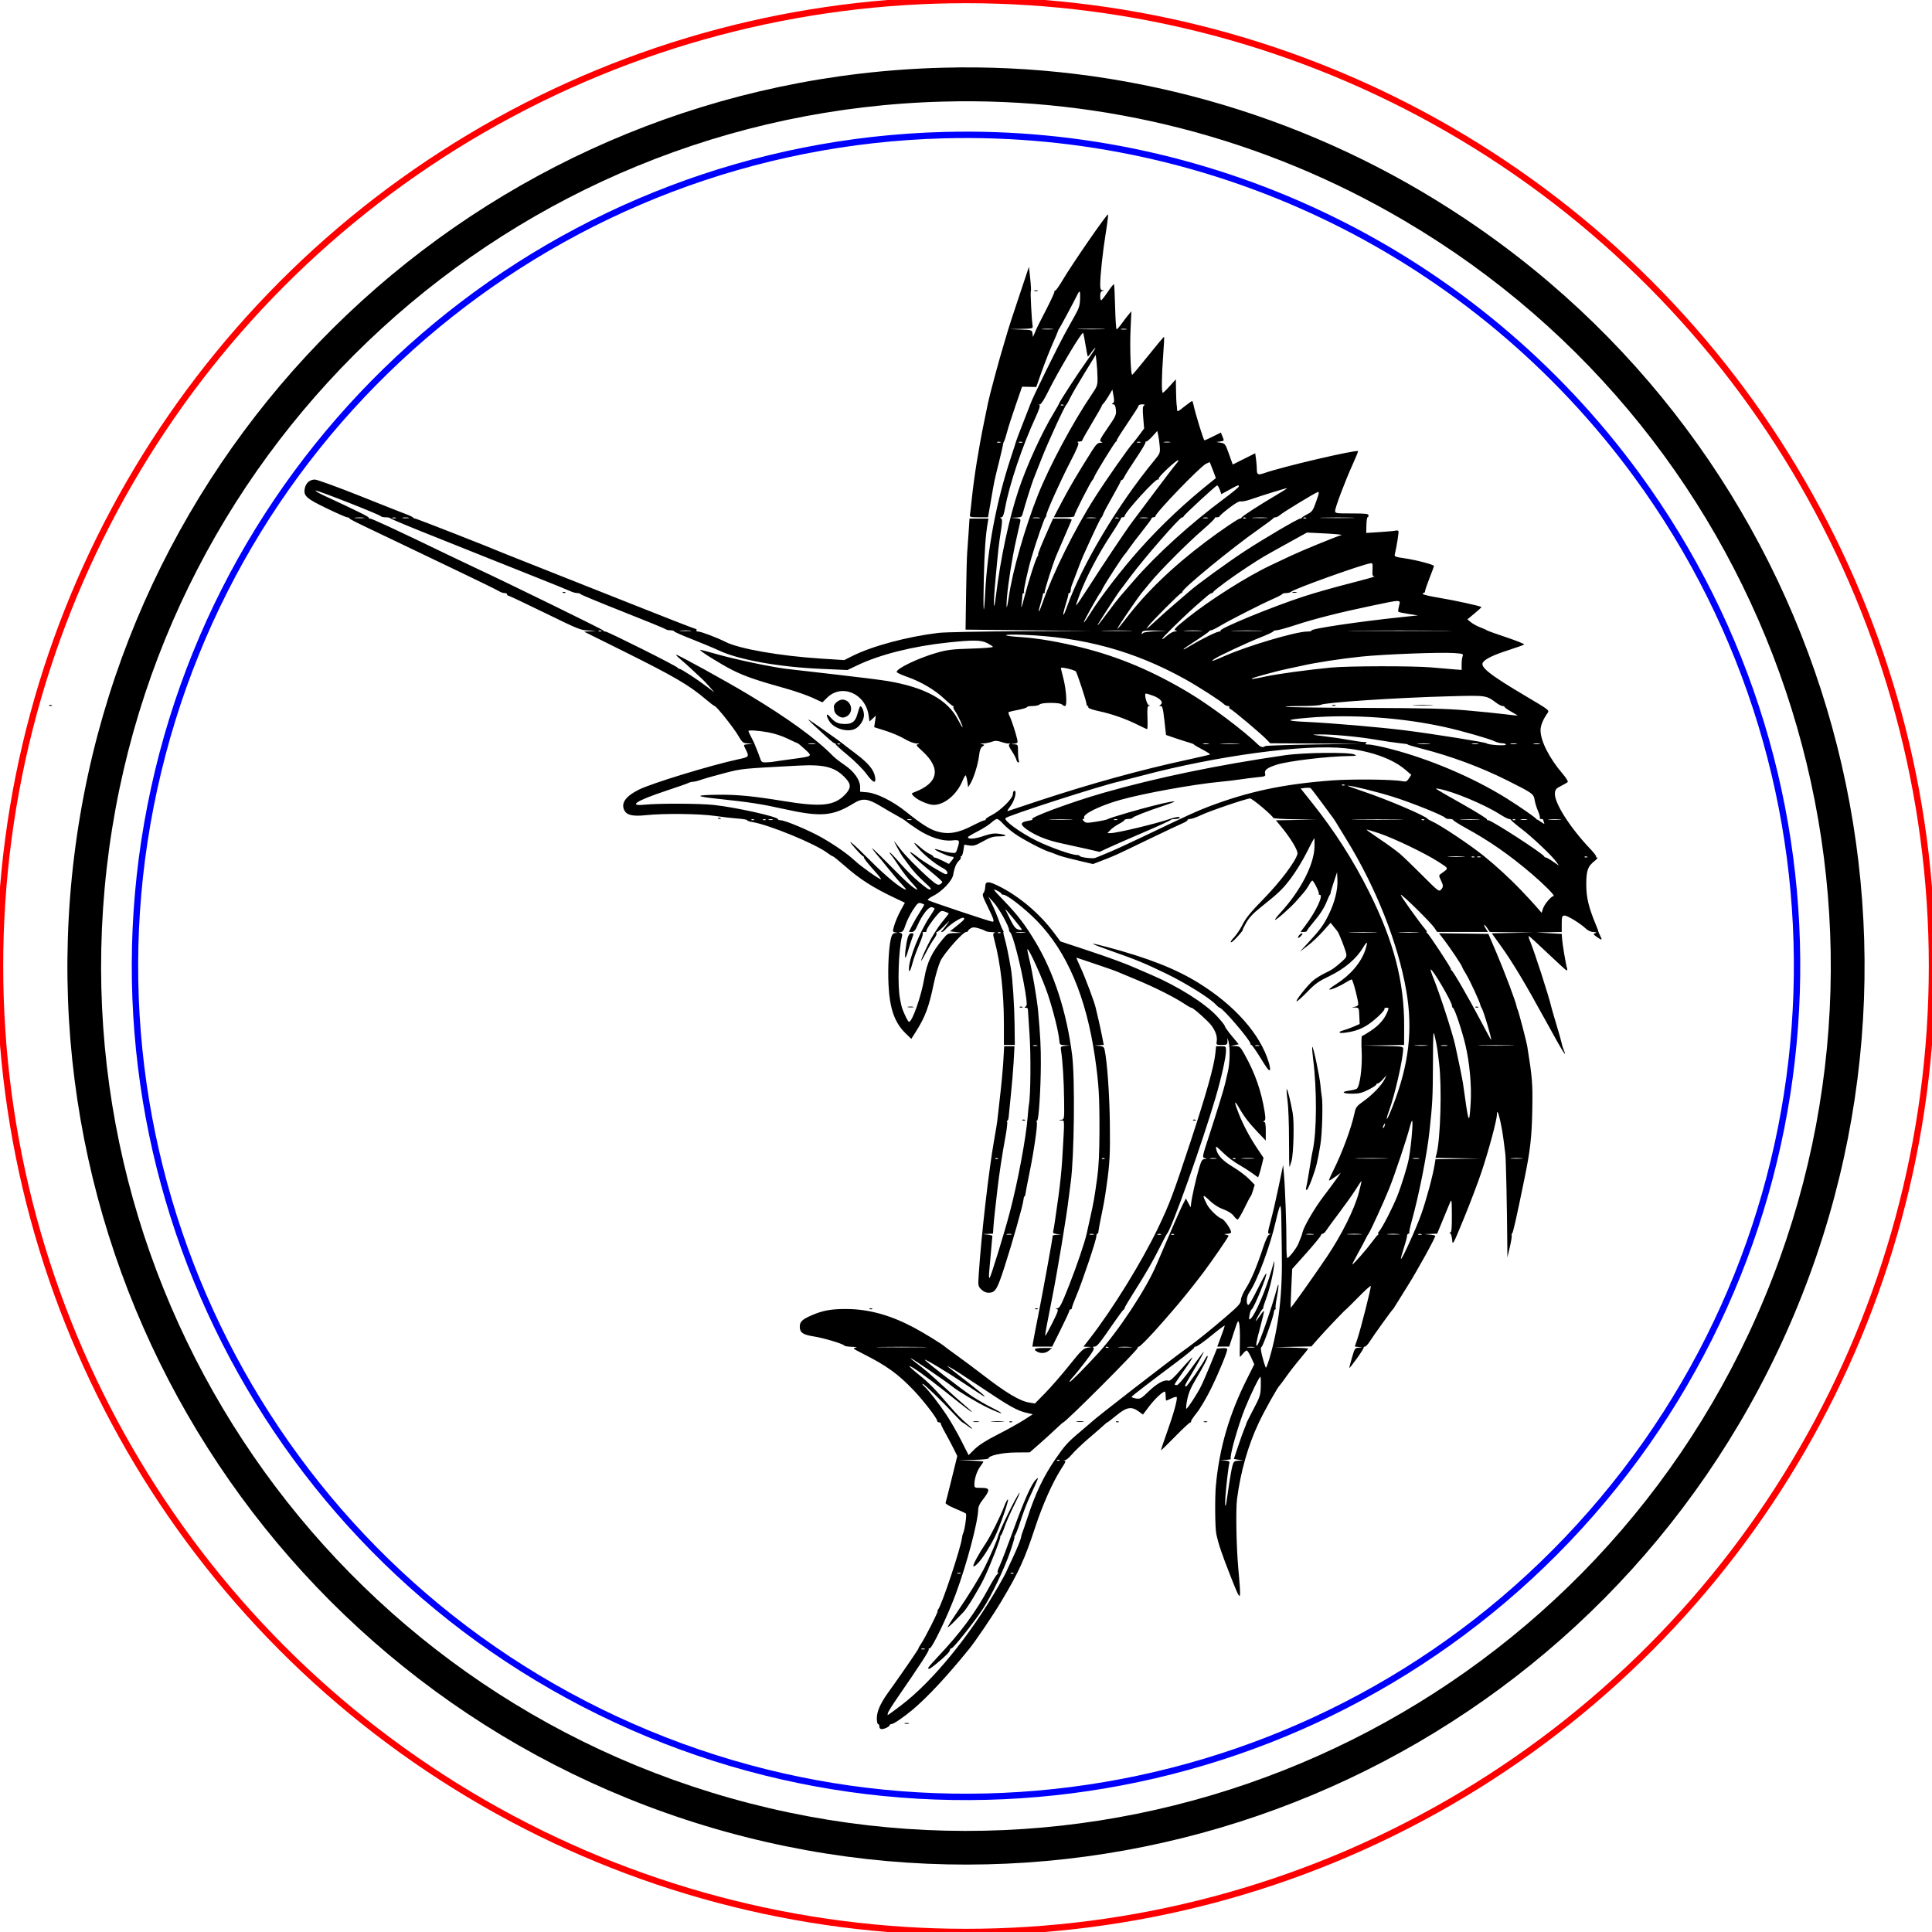 <?xml version="1.0" encoding="UTF-8"?>
<svg xmlns="http://www.w3.org/2000/svg" xmlns:xlink="http://www.w3.org/1999/xlink" width="57.150mm" height="57.150mm" viewBox="-451.465 58.436 57.15 57.15">
    <circle transform="matrix(-1,0,0,1,-422.89,87.011)" style="stroke:#ff0000;stroke-width:0.05mm;fill:none" r="28.575" cx="0" cy="0"/>
    <path transform="matrix(-1,0,0,1,-18.754,-24.845)" style="stroke:#0000ff;stroke-width:0.05mm;fill:none" d="M404.775,87.278C416.086,87.573,425.735,95.55,428.15,106.604C430.565,117.658,425.123,128.933,414.965,133.919C404.808,138.904,392.56,136.312,385.293,127.639C378.026,118.967,377.617,106.454,384.303,97.325C389.066,90.82,396.716,87.066,404.775,87.278z"/>
    <path transform="matrix(-1,0,0,1,0,0)" style="stroke:none;fill:#000000;fill-rule:evenodd" d="M449.939,79.295C449.967,79.284,450,79.285,450.012,79.298C450.025,79.31,450.002,79.319,449.962,79.318C449.918,79.316,449.909,79.307,449.939,79.295z"/>
    <path transform="matrix(-1,0,0,1,0,0)" style="stroke:none;fill:#000000;fill-rule:evenodd" d="M423.58,60.439C436.735,60.781,447.659,70.697,449.27,83.757C450.88,96.817,442.691,109.089,430.014,112.616C417.336,116.142,403.987,109.861,398.622,97.846C393.257,85.83,397.492,71.698,408.58,64.612C413.049,61.748,418.275,60.294,423.58,60.439zM423.557,61.441C436.308,61.771,446.867,71.446,448.309,84.12C449.751,96.794,441.635,108.593,429.284,111.781C416.933,114.968,404.121,108.568,399.25,96.779C394.38,84.99,398.939,71.414,409.939,64.955C414.058,62.529,418.778,61.311,423.557,61.441zM407.748,88.219C407.776,88.208,407.809,88.209,407.821,88.222C407.834,88.235,407.811,88.244,407.771,88.242C407.727,88.24,407.718,88.231,407.748,88.219zM420.772,67.029C420.798,67.019,420.84,67.019,420.867,67.029C420.893,67.04,420.871,67.048,420.819,67.048C420.767,67.048,420.746,67.04,420.772,67.029zM420.774,97.143C420.801,97.132,420.834,97.134,420.847,97.146C420.859,97.159,420.837,97.168,420.797,97.166C420.753,97.164,420.744,97.155,420.774,97.143zM416.103,91.561C416.13,91.55,416.163,91.551,416.176,91.564C416.188,91.576,416.166,91.585,416.126,91.584C416.082,91.582,416.073,91.573,416.103,91.561zM424.589,109.409C424.626,109.399,424.677,109.4,424.703,109.411C424.729,109.421,424.698,109.429,424.636,109.428C424.573,109.427,424.552,109.419,424.589,109.409zM421.154,91.561C421.181,91.55,421.214,91.551,421.227,91.564C421.239,91.576,421.217,91.585,421.177,91.584C421.132,91.582,421.123,91.573,421.154,91.561zM421.23,88.219C421.257,88.208,421.29,88.209,421.303,88.222C421.315,88.235,421.293,88.244,421.253,88.242C421.208,88.24,421.199,88.231,421.23,88.219zM425.673,97.143C425.7,97.132,425.733,97.134,425.746,97.146C425.758,97.159,425.736,97.168,425.696,97.166C425.652,97.164,425.643,97.155,425.673,97.143zM418.382,100.485C418.409,100.474,418.442,100.476,418.454,100.488C418.467,100.501,418.445,100.51,418.404,100.508C418.36,100.506,418.351,100.497,418.382,100.485zM415.759,100.486C415.785,100.475,415.828,100.475,415.854,100.486C415.88,100.497,415.859,100.505,415.806,100.505C415.754,100.505,415.733,100.497,415.759,100.486zM430.154,82.637C430.181,82.626,430.214,82.627,430.227,82.64C430.239,82.652,430.217,82.661,430.177,82.659C430.133,82.658,430.124,82.649,430.154,82.637zM420.434,98.386L420.344,98.311L420.601,98.31C420.857,98.309,420.921,98.347,420.784,98.421C420.67,98.482,420.533,98.468,420.434,98.386zM425.234,109.541C425.187,109.518,425.148,109.485,425.148,109.468C425.148,109.45,425.122,109.435,425.09,109.435C425.032,109.435,424.719,109.221,424.465,109.007C424.017,108.629,423.436,108.003,422.787,107.201C422.592,106.959,422.086,106.21,421.844,105.804C421.324,104.933,421.152,104.555,420.835,103.591C420.625,102.952,420.329,102.286,420.084,101.903C419.928,101.659,419.929,101.662,419.993,101.64C420.019,101.631,420.012,101.628,419.977,101.633C419.94,101.638,419.848,101.566,419.76,101.461C419.676,101.361,419.449,101.145,419.257,100.981C419.064,100.817,418.866,100.644,418.816,100.597C418.767,100.55,418.719,100.511,418.709,100.511C418.699,100.511,418.577,100.417,418.437,100.302C418.14,100.057,417.994,100.032,417.783,100.187L417.656,100.28L417.472,100.037C417.307,99.819,417.075,99.6,417.008,99.6C416.995,99.6,416.984,99.66,416.984,99.733C416.984,99.806,416.976,99.866,416.966,99.866C416.956,99.866,416.888,99.837,416.814,99.802C416.741,99.767,416.671,99.748,416.659,99.759C416.622,99.797,416.745,100.248,416.941,100.795C417.046,101.087,417.127,101.33,417.121,101.336C417.115,101.342,416.927,101.159,416.702,100.929C416.478,100.699,416.276,100.511,416.253,100.511C416.23,100.511,416.221,100.501,416.234,100.489C416.246,100.476,416.171,100.361,416.067,100.232C415.963,100.104,415.77,99.776,415.638,99.505C415.407,99.033,415.161,98.433,415.161,98.346C415.161,98.321,415.222,98.309,415.314,98.316L415.467,98.328L415.652,98.783C415.754,99.034,415.883,99.332,415.94,99.446C416.046,99.661,416.314,100.074,416.37,100.108C416.387,100.119,416.379,100.006,416.35,99.857C416.312,99.654,416.248,99.499,416.095,99.241C415.842,98.815,415.719,98.573,415.744,98.548C415.754,98.538,415.783,98.57,415.808,98.619C415.901,98.801,416.348,99.448,416.38,99.448C416.434,99.448,416.423,99.419,416.25,99.132C416.029,98.763,415.84,98.422,415.858,98.422C415.866,98.422,416.032,98.644,416.228,98.914C416.445,99.212,416.611,99.407,416.651,99.408C416.688,99.409,416.718,99.399,416.718,99.386C416.718,99.373,416.596,99.192,416.448,98.984C416.3,98.777,416.186,98.6,416.194,98.592C416.203,98.583,416.351,98.739,416.524,98.938C416.764,99.213,416.855,99.294,416.908,99.277C417.026,99.239,417.242,99.359,417.491,99.598C417.713,99.811,417.737,99.824,417.868,99.803C417.945,99.79,418,99.767,417.99,99.752C417.971,99.721,417.442,99.314,416.652,98.723C416.355,98.501,416.123,98.308,416.137,98.295C416.15,98.281,416.131,98.271,416.095,98.271C416.059,98.271,415.851,98.124,415.633,97.945C415.415,97.766,415.237,97.633,415.237,97.65C415.237,97.668,415.286,97.814,415.347,97.976L415.457,98.271L415.28,98.269L415.104,98.268L414.972,97.866C414.848,97.486,414.839,97.47,414.809,97.585C414.792,97.651,414.782,97.902,414.789,98.14C414.795,98.379,414.794,98.574,414.786,98.574C414.779,98.574,414.739,98.532,414.698,98.479C414.657,98.427,414.607,98.384,414.586,98.384C414.566,98.384,414.507,98.476,414.455,98.589L414.362,98.793L414.588,99.244C415.105,100.277,415.394,101.269,415.498,102.372C415.531,102.719,415.524,103.629,415.487,103.806C415.425,104.102,415.321,104.411,415.069,105.049C414.74,105.879,414.743,105.882,414.839,104.783C414.893,104.178,414.912,103.088,414.874,102.79C414.77,101.977,414.549,101.197,414.229,100.521C414.051,100.145,413.668,99.462,413.605,99.41C413.592,99.399,413.503,99.28,413.407,99.144C413.311,99.008,413.128,98.773,413,98.622C412.873,98.471,412.768,98.339,412.768,98.329C412.768,98.319,412.995,98.305,413.271,98.299L413.775,98.287L413.224,98.275L412.673,98.264L412.468,98.03C412.262,97.795,411.666,97.169,411.648,97.169C411.643,97.169,411.479,97.006,411.283,96.807C411.088,96.607,410.923,96.459,410.916,96.478C410.902,96.521,411.215,97.757,411.315,98.05L411.388,98.267L411.271,98.282L411.154,98.296L411.272,98.302C411.384,98.308,411.393,98.321,411.471,98.59C411.516,98.745,411.553,98.885,411.553,98.902C411.553,98.919,411.455,98.797,411.335,98.63C411.215,98.464,411.121,98.315,411.126,98.299C411.131,98.283,411.114,98.27,411.088,98.269C411.062,98.269,410.995,98.196,410.94,98.108C410.835,97.941,410.304,97.202,410.265,97.169C410.253,97.159,410.223,97.116,410.2,97.074C410.176,97.033,410.007,96.761,409.824,96.471C409.535,96.01,409.009,95.058,409.009,94.994C409.009,94.981,409.081,94.964,409.17,94.956L409.331,94.942L409.142,94.935L408.952,94.928L408.792,94.539C408.704,94.325,408.607,94.09,408.576,94.017C408.524,93.891,408.521,93.91,408.518,94.388C408.516,94.766,408.527,94.891,408.562,94.891C408.598,94.892,408.599,94.899,408.565,94.92C408.54,94.936,408.515,95.026,408.508,95.119C408.496,95.282,408.482,95.256,408.165,94.484C407.983,94.041,407.748,93.423,407.643,93.11C407.43,92.476,407.186,91.567,407.186,91.409C407.186,91.121,407.045,91.679,406.979,92.232C406.967,92.326,406.948,92.48,406.936,92.574C406.917,92.722,406.886,94.149,406.878,95.27L406.875,95.631L406.804,95.327C406.764,95.16,406.739,95.003,406.748,94.979C406.757,94.954,406.751,94.928,406.735,94.922C406.709,94.911,406.607,94.461,406.369,93.296C406.198,92.461,406.154,92.076,406.139,91.264C406.125,90.482,406.136,90.333,406.288,89.384C406.311,89.241,406.546,88.345,406.572,88.302C406.585,88.281,406.6,88.234,406.605,88.198C406.625,88.07,406.969,87.158,407.202,86.612L407.438,86.061L408.169,86.051L408.9,86.041L408.732,86.26C408.556,86.489,408.211,87.009,408.211,87.045C408.211,87.057,408.16,87.149,408.098,87.25C407.987,87.432,407.697,88.058,407.673,88.169C407.666,88.2,407.652,88.234,407.641,88.245C407.594,88.291,407.325,89.194,407.358,89.194C407.364,89.194,407.5,88.945,407.66,88.64C408.016,87.964,408.473,87.173,408.53,87.135C408.553,87.119,408.56,87.107,408.545,87.106C408.512,87.106,409.192,86.073,409.251,86.033C409.275,86.018,409.281,86.005,409.265,86.005C409.25,86.005,409.262,85.974,409.293,85.938C409.508,85.681,410.062,84.903,410.029,84.903C409.975,84.903,409.147,85.717,409.038,85.877L408.952,86.004L408.201,86.004L407.45,86.004L407.513,85.908C407.548,85.855,407.569,85.805,407.56,85.796C407.551,85.788,407.511,85.831,407.47,85.892L407.395,86.004L406.749,86.013L406.103,86.021L406.72,86.033L407.337,86.044L407.098,86.376C406.729,86.887,406.369,87.487,405.745,88.625C405.233,89.56,405.086,89.796,405.216,89.472C405.24,89.413,405.265,89.331,405.271,89.289C405.278,89.248,405.345,89.008,405.421,88.758C405.496,88.507,405.564,88.276,405.57,88.245C405.638,87.936,406.077,86.577,406.212,86.258C406.245,86.178,406.258,86.118,406.239,86.125C406.22,86.132,405.971,86.359,405.686,86.631C405.401,86.902,405.15,87.131,405.129,87.139C405.106,87.147,405.098,87.122,405.11,87.082C405.147,86.96,405.246,86.373,405.257,86.213L405.268,86.061L405.648,86.04L406.028,86.019L405.648,86.012L405.268,86.005L405.268,85.767C405.268,85.558,405.259,85.528,405.192,85.519C405.113,85.508,404.735,85.738,404.552,85.907C404.488,85.967,404.401,86.005,404.326,86.007C404.232,86.009,404.221,86.016,404.277,86.038C404.343,86.064,404.339,86.074,404.233,86.149C404.078,86.26,404.059,86.254,404.129,86.119C404.161,86.056,404.187,85.996,404.186,85.986C404.185,85.975,404.21,85.905,404.242,85.83C404.468,85.288,404.54,84.997,404.542,84.618C404.544,84.191,404.5,84.065,404.291,83.9C404.223,83.847,404.191,83.802,404.221,83.802C404.25,83.802,404.264,83.791,404.251,83.778C404.237,83.765,404.31,83.667,404.412,83.56C405.027,82.915,405.497,82.175,405.47,81.894C405.46,81.79,405.431,81.756,405.289,81.685C405.197,81.638,405.107,81.586,405.09,81.569C405.073,81.552,405.139,81.445,405.236,81.331C405.636,80.865,405.895,80.356,405.895,80.035C405.895,79.896,405.817,79.709,405.685,79.525C405.628,79.447,405.645,79.435,406.305,79.044C407.404,78.395,407.703,78.157,407.593,78.022C407.506,77.916,407.281,77.809,406.844,77.668C406.604,77.59,406.395,77.515,406.379,77.501C406.363,77.487,406.602,77.39,406.91,77.287C407.219,77.184,407.479,77.09,407.49,77.078C407.5,77.067,407.586,77.028,407.68,76.993C407.773,76.957,407.897,76.89,407.954,76.843L408.058,76.757L407.852,76.586C407.739,76.492,407.645,76.406,407.644,76.394C407.641,76.368,408.445,76.192,408.952,76.109C409.161,76.074,409.348,76.031,409.368,76.013C409.39,75.992,409.386,75.979,409.358,75.979C409.333,75.979,409.312,75.956,409.312,75.928C409.312,75.901,409.253,75.726,409.18,75.539C409.106,75.353,409.047,75.19,409.047,75.178C409.047,75.139,409.581,74.999,409.91,74.952C410.201,74.91,410.222,74.901,410.204,74.826C410.145,74.573,410.082,74.171,410.098,74.145C410.108,74.128,410.145,74.123,410.18,74.132C410.214,74.142,410.425,74.161,410.647,74.175L411.051,74.201L411.046,73.97C411.043,73.843,411.028,73.739,411.012,73.738C410.996,73.738,410.983,73.713,410.983,73.681C410.983,73.634,411.064,73.624,411.477,73.624C411.948,73.624,411.971,73.621,411.971,73.547C411.971,73.448,411.67,72.652,411.45,72.169C411.356,71.964,411.286,71.79,411.294,71.782C411.345,71.731,413.535,72.243,414.064,72.43C414.253,72.496,414.287,72.479,414.287,72.317C414.287,72.248,414.298,72.113,414.311,72.018L414.335,71.844L414.667,72.01L415,72.177L415.111,71.866C415.217,71.569,415.228,71.554,415.353,71.533L415.484,71.511L415.366,71.495C415.25,71.479,415.25,71.478,415.3,71.355L415.351,71.231L415.578,71.345C415.702,71.408,415.819,71.46,415.837,71.46C415.864,71.46,416.102,70.682,416.168,70.382C416.177,70.342,416.189,70.305,416.196,70.298C416.202,70.291,416.305,70.363,416.425,70.458C416.641,70.629,416.642,70.63,416.647,70.532C416.649,70.478,416.656,70.417,416.661,70.396C416.666,70.375,416.673,70.2,416.677,70.007L416.683,69.656L416.862,69.855C416.96,69.965,417.053,70.055,417.069,70.055C417.109,70.055,417.104,69.557,417.057,68.939C417.035,68.65,417.023,68.407,417.031,68.4C417.038,68.393,417.248,68.642,417.498,68.955C417.747,69.267,417.962,69.523,417.974,69.523C418.018,69.523,418.047,68.708,418.022,68.175L417.998,67.643L418.093,67.757C418.144,67.82,418.237,67.94,418.297,68.025C418.358,68.11,418.42,68.178,418.435,68.177C418.451,68.176,418.47,67.879,418.479,67.517C418.488,67.156,418.503,66.852,418.513,66.842C418.522,66.832,418.605,66.935,418.697,67.071C418.788,67.207,418.876,67.318,418.892,67.319C418.908,67.32,418.92,67.262,418.92,67.19C418.92,67.098,418.901,67.055,418.854,67.043C418.791,67.026,418.791,67.025,418.854,67.021C418.906,67.017,418.92,66.982,418.92,66.855C418.92,66.577,418.845,65.88,418.754,65.317C418.706,65.019,418.677,64.777,418.689,64.778C418.738,64.781,419.748,66.244,420.027,66.715C420.136,66.899,420.238,67.043,420.252,67.034C420.267,67.025,420.277,67.038,420.274,67.064C420.271,67.09,420.387,67.342,420.533,67.624C420.678,67.906,420.799,68.145,420.802,68.156C420.804,68.166,420.83,68.226,420.858,68.289L420.91,68.403L420.924,68.3C420.938,68.198,420.941,68.196,421.268,68.184L421.598,68.171L421.252,68.164C420.916,68.156,420.906,68.153,420.92,68.07C420.948,67.906,420.991,67.055,420.972,67.045C420.961,67.04,420.969,66.876,420.99,66.681L421.028,66.327L421.33,67.232C421.496,67.73,421.635,68.154,421.639,68.175C421.643,68.196,421.708,68.413,421.782,68.657C421.911,69.078,422.2,70.154,422.24,70.358C422.25,70.411,422.301,70.658,422.353,70.909C422.513,71.681,422.65,72.537,422.718,73.188C422.741,73.417,422.767,73.635,422.774,73.672C422.785,73.73,422.753,73.738,422.512,73.738L422.238,73.738L422.151,73.235C422.044,72.615,422.064,72.712,421.919,72.124C421.852,71.853,421.794,71.605,421.792,71.574C421.79,71.542,421.778,71.508,421.767,71.498C421.755,71.487,421.716,71.368,421.68,71.232C421.645,71.096,421.529,70.735,421.423,70.43L421.231,69.875L421.022,69.879L420.812,69.884L420.651,69.428C420.562,69.177,420.417,68.81,420.33,68.611C420.242,68.413,420.167,68.234,420.163,68.213C420.158,68.192,420.145,68.166,420.133,68.156C420.114,68.139,419.696,67.359,419.589,67.14C419.524,67.008,419.508,67.036,419.515,67.279C419.52,67.459,419.548,67.553,419.655,67.745C419.728,67.877,419.85,68.096,419.926,68.232C420.179,68.687,420.956,70.27,420.988,70.396C420.991,70.407,421.084,70.646,421.195,70.928C421.306,71.21,421.401,71.458,421.405,71.479C421.409,71.5,421.483,71.73,421.569,71.991C421.994,73.281,422.255,74.665,422.323,75.979C422.364,76.787,422.387,76.539,422.363,75.542C422.343,74.71,422.31,74.257,422.244,73.881L422.226,73.776L422.506,73.776L422.786,73.776L422.811,74.165C422.825,74.38,422.844,74.657,422.855,74.783C422.865,74.908,422.88,75.472,422.888,76.036L422.903,77.061L421.035,77.081L419.167,77.1L421.276,77.109C422.437,77.114,423.529,77.136,423.706,77.157C424.649,77.273,425.669,77.548,426.266,77.848L426.491,77.962L427.177,77.918C428.39,77.841,429.605,77.628,430.006,77.423C430.248,77.3,430.727,77.118,430.81,77.118C430.852,77.118,430.877,77.101,430.864,77.08C430.851,77.059,430.859,77.042,430.882,77.042C430.906,77.042,431.842,76.677,432.964,76.23C434.085,75.784,435.319,75.295,435.706,75.143C436.092,74.992,436.459,74.846,436.522,74.819C436.917,74.649,439.143,73.776,439.182,73.776C439.209,73.776,439.237,73.763,439.244,73.748C439.251,73.732,439.333,73.691,439.427,73.656C439.521,73.622,440.145,73.375,440.813,73.108C441.482,72.842,442.083,72.623,442.15,72.622C442.303,72.622,442.419,72.724,442.45,72.889C442.49,73.105,442.402,73.184,441.799,73.474C441.498,73.619,441.227,73.738,441.197,73.738C441.167,73.738,441.137,73.751,441.13,73.767C441.117,73.796,440.97,73.87,440.206,74.233C439.955,74.352,439.554,74.544,439.313,74.66C439.073,74.775,438.407,75.095,437.832,75.37C437.258,75.644,436.75,75.894,436.704,75.924C436.658,75.954,436.585,75.979,436.542,75.979C436.5,75.979,436.465,75.996,436.465,76.017C436.465,76.038,436.449,76.055,436.43,76.055C436.411,76.055,435.923,76.285,435.346,76.567C434.34,77.059,434.286,77.08,434.042,77.087C433.803,77.094,433.799,77.095,433.987,77.108L434.185,77.122L433.037,77.692C431.517,78.448,431.086,78.699,430.59,79.12C430.46,79.23,430.34,79.321,430.324,79.322C430.272,79.325,429.768,79.957,429.63,80.192C429.505,80.405,429.487,80.419,429.345,80.427L429.193,80.435L429.335,80.45C429.476,80.464,429.477,80.465,429.425,80.567C429.294,80.824,429.295,80.826,429.619,80.895C430.425,81.067,432.192,81.606,432.567,81.795C432.941,81.982,433.087,82.173,433.011,82.373C432.946,82.546,432.77,82.593,432.356,82.549C431.824,82.493,430.77,82.505,430.313,82.572C430.094,82.604,429.79,82.639,429.639,82.65C429.488,82.66,429.364,82.682,429.364,82.699C429.364,82.715,429.294,82.74,429.21,82.753C428.714,82.833,427.342,83.398,426.986,83.669C426.918,83.721,426.848,83.764,426.831,83.765C426.814,83.765,426.664,83.886,426.496,84.033C426.021,84.452,425.647,84.691,424.952,85.019L424.698,85.139L424.825,85.372C424.895,85.501,424.978,85.694,425.01,85.803C425.066,85.996,425.066,86,424.984,86.016L424.902,86.032L424.986,86.037C425.049,86.041,425.079,86.078,425.108,86.185C425.172,86.424,425.207,87.062,425.182,87.561C425.148,88.271,425.003,88.685,424.68,89L424.508,89.167L424.378,88.962C424.1,88.527,423.985,88.221,423.845,87.54C423.793,87.29,423.703,86.986,423.646,86.863C423.535,86.63,422.981,86.004,422.885,86.004C422.856,86.004,422.832,85.991,422.832,85.976C422.832,85.96,422.797,85.925,422.755,85.898C422.693,85.86,422.644,85.86,422.517,85.896C422.429,85.921,422.341,85.955,422.321,85.973C422.301,85.99,422.216,86.006,422.131,86.009C422.047,86.011,422.005,86.021,422.04,86.03C422.096,86.045,422.097,86.065,422.05,86.244C421.867,86.927,421.769,87.797,421.769,88.729L421.769,89.346L421.607,89.346L421.446,89.346L421.453,88.729C421.46,88.168,421.513,87.373,421.562,87.086C421.632,86.679,421.701,86.347,421.748,86.188C421.778,86.087,421.793,86.004,421.781,86.004C421.769,86.004,421.776,85.983,421.795,85.957C421.815,85.931,421.871,85.798,421.919,85.663C421.967,85.527,422.056,85.313,422.117,85.188L422.227,84.96L422.078,85.122C421.926,85.286,421.617,85.836,421.617,85.941C421.617,85.972,421.603,86.004,421.587,86.011C421.512,86.042,421.249,87.071,421.138,87.764C421.082,88.117,421.08,88.181,421.126,88.21C421.171,88.238,421.17,88.244,421.12,88.244C421.087,88.245,421.059,88.266,421.059,88.292C421.058,88.319,421.036,88.656,421.01,89.042C420.968,89.665,420.979,90.863,421.029,91.112C421.038,91.154,421.053,91.308,421.064,91.454C421.111,92.085,421.36,93.414,421.601,94.321C421.755,94.905,422.153,96.198,422.19,96.237C422.21,96.258,422.216,96.187,422.205,96.066C422.155,95.528,422.11,95.021,422.11,94.997C422.11,94.983,422.174,94.965,422.253,94.956L422.395,94.941L422.243,94.935L422.091,94.929L422.08,94.748C422.074,94.649,422.053,94.427,422.033,94.255C422.013,94.082,421.979,93.792,421.959,93.609C421.909,93.171,421.819,92.575,421.725,92.071C421.684,91.847,421.66,91.646,421.673,91.625C421.686,91.604,421.683,91.587,421.666,91.587C421.649,91.587,421.632,91.536,421.628,91.474C421.623,91.412,421.595,91.125,421.564,90.838C421.533,90.55,421.496,90.105,421.481,89.849L421.455,89.384L421.608,89.384L421.761,89.384L421.786,89.83C421.801,90.076,421.846,90.559,421.887,90.903C421.928,91.248,421.962,91.555,421.964,91.587C421.965,91.618,422.006,91.866,422.054,92.137C422.214,93.03,422.434,94.944,422.512,96.113C422.536,96.472,422.535,96.482,422.439,96.578C422.38,96.637,422.299,96.676,422.234,96.676C422.023,96.676,421.973,96.597,421.755,95.924C421.519,95.197,421.203,94.083,421.191,93.931C421.186,93.874,421.173,93.827,421.161,93.827C421.149,93.827,421.137,93.797,421.133,93.761C421.13,93.724,421.077,93.447,421.015,93.144C420.881,92.493,420.764,91.683,420.797,91.63C420.809,91.61,420.804,91.588,420.784,91.581C420.738,91.564,420.679,90.653,420.676,89.916C420.674,89.398,420.69,89.1,420.757,88.34C420.785,88.021,420.934,87.142,421.014,86.826C421.055,86.662,421.082,86.521,421.074,86.513C421.036,86.475,420.614,87.411,420.464,87.865C420.3,88.361,420.147,88.981,420.128,89.227C420.12,89.338,420.109,89.347,419.966,89.353L419.813,89.359L419.955,89.374C420.096,89.389,420.098,89.39,420.076,89.529C420.031,89.826,419.994,90.414,419.988,90.967C419.981,91.54,419.981,91.543,420.068,91.56L420.155,91.576L420.067,91.582C419.969,91.587,419.971,91.481,420.043,92.726C420.059,93.01,420.105,93.458,420.153,93.808C420.23,94.374,420.295,94.807,420.31,94.86C420.325,94.909,420.3,94.927,420.204,94.939L420.079,94.955L420.202,94.961C420.27,94.964,420.325,94.978,420.325,94.991C420.325,95.053,420.607,96.602,420.74,97.276C420.822,97.687,420.897,98.079,420.907,98.147L420.926,98.271L420.634,98.271L420.341,98.271L420.086,97.758C419.946,97.477,419.832,97.229,419.832,97.208C419.832,97.187,419.815,97.169,419.794,97.169C419.773,97.169,419.756,97.147,419.756,97.121C419.756,97.094,419.694,96.927,419.619,96.75C419.45,96.352,419.034,95.113,419.034,95.007C419.034,94.964,419.021,94.929,419.004,94.929C418.988,94.929,418.973,94.899,418.972,94.862C418.97,94.826,418.934,94.625,418.89,94.416C418.806,94.008,418.789,93.914,418.731,93.505C418.637,92.848,418.623,92.57,418.635,91.644C418.646,90.79,418.715,89.837,418.789,89.491C418.808,89.406,418.836,89.386,418.951,89.374L419.091,89.359L418.953,89.353L418.815,89.346L418.865,89.09C418.893,88.949,418.943,88.714,418.978,88.568C419.013,88.422,419.047,88.276,419.054,88.245C419.089,88.083,419.363,87.351,419.491,87.077C419.571,86.905,419.631,86.764,419.623,86.764C419.616,86.764,419.416,86.831,419.18,86.912C418.943,86.994,418.69,87.081,418.617,87.105C418.543,87.13,418.449,87.165,418.408,87.183C418.366,87.201,418.101,87.312,417.819,87.429C417.286,87.651,416.703,87.946,416.422,88.135C416.332,88.196,416.244,88.245,416.226,88.245C416.184,88.245,415.992,88.405,415.745,88.644C415.541,88.84,415.44,89.072,415.475,89.258C415.491,89.339,415.479,89.346,415.326,89.346C415.172,89.346,415.16,89.339,415.156,89.242L415.152,89.137L415.123,89.251C415.073,89.449,415.084,89.887,415.145,90.144C415.178,90.279,415.212,90.429,415.222,90.477C415.246,90.601,415.466,91.317,415.703,92.043C415.902,92.653,415.906,92.67,415.829,92.694C415.751,92.718,415.751,92.719,415.833,92.722C415.903,92.725,415.93,92.77,415.996,92.993C416.083,93.282,416.211,93.853,416.231,94.036L416.244,94.15L416.315,94.019L416.386,93.888L416.482,94.076C416.562,94.233,416.814,94.812,417.261,95.859C417.562,96.568,418.381,97.809,418.973,98.457C419.379,98.901,419.808,99.332,419.826,99.315C419.837,99.304,419.793,99.239,419.729,99.172C419.665,99.104,419.49,98.888,419.341,98.691C419.14,98.428,419.082,98.326,419.118,98.303C419.153,98.281,419.146,98.271,419.091,98.27C419.011,98.267,418.948,98.19,418.52,97.568C418.376,97.359,418.245,97.183,418.228,97.176C418.212,97.169,418.199,97.148,418.199,97.13C418.199,97.111,418.082,96.912,417.939,96.687C417.572,96.109,417.351,95.725,417.144,95.308C417.045,95.11,416.955,94.939,416.943,94.929C416.819,94.819,415.896,92.231,415.507,90.903C415.332,90.304,415.199,89.707,415.199,89.518C415.199,89.388,415.203,89.384,415.345,89.384L415.492,89.384L415.515,89.605C415.555,89.985,415.783,90.796,416.244,92.194C416.764,93.772,416.867,94.046,417.209,94.76C417.692,95.767,418.562,97.177,419.23,98.033L419.415,98.271L419.291,98.276L419.167,98.281L419.303,98.304C419.422,98.325,419.488,98.389,419.833,98.821C420.05,99.093,420.368,99.458,420.539,99.634L420.851,99.952L421.009,99.927C421.299,99.881,421.7,99.641,422.414,99.089C422.633,98.92,422.967,98.671,423.155,98.536C423.343,98.401,423.505,98.282,423.515,98.271C423.578,98.207,424.141,97.86,424.438,97.703C425.121,97.341,425.76,97.163,426.402,97.158C426.87,97.153,427.127,97.199,427.464,97.347C427.737,97.467,427.807,97.535,427.807,97.682C427.807,97.852,427.714,97.918,427.407,97.966C427.112,98.011,426.525,98.186,426.494,98.237C426.482,98.256,426.376,98.273,426.257,98.276C426.132,98.28,426.088,98.289,426.153,98.299C426.256,98.314,426.236,98.33,425.926,98.487C425.237,98.834,424.891,99.084,424.427,99.574C424.144,99.872,423.743,100.393,423.743,100.464C423.743,100.49,423.718,100.511,423.686,100.511C423.655,100.511,423.633,100.524,423.638,100.54C423.642,100.555,423.584,100.679,423.507,100.815C423.431,100.951,423.319,101.162,423.258,101.284L423.148,101.506L423.313,102.177C423.404,102.545,423.485,102.867,423.494,102.891C423.504,102.918,423.392,102.985,423.219,103.057C423.058,103.123,422.912,103.191,422.893,103.209C422.862,103.238,422.93,103.713,422.977,103.794C422.988,103.814,423.003,103.875,423.009,103.929C423.04,104.217,423.605,105.912,423.714,106.046C423.735,106.072,423.742,106.094,423.73,106.094C423.7,106.094,424.096,106.878,424.215,107.054C424.268,107.132,424.303,107.195,424.294,107.195C424.28,107.195,424.681,107.784,424.994,108.224C425.048,108.299,425.147,108.44,425.216,108.536C425.425,108.83,425.528,109.07,425.528,109.261C425.528,109.357,425.511,109.435,425.49,109.435C425.469,109.435,425.452,109.47,425.452,109.511C425.452,109.596,425.371,109.607,425.234,109.541zM418.758,98.286C418.746,98.273,418.713,98.272,418.685,98.283C418.655,98.295,418.664,98.304,418.708,98.306C418.748,98.307,418.771,98.298,418.758,98.286zM404.593,83.779C404.581,83.766,404.548,83.765,404.52,83.776C404.49,83.788,404.499,83.797,404.543,83.799C404.583,83.8,404.606,83.791,404.593,83.779zM427.551,80.433C427.504,80.424,427.419,80.424,427.361,80.433C427.303,80.441,427.341,80.449,427.446,80.449C427.55,80.449,427.598,80.442,427.551,80.433zM424.627,82.676C424.601,82.665,424.55,82.665,424.513,82.674C424.476,82.684,424.497,82.692,424.56,82.693C424.622,82.694,424.653,82.686,424.627,82.676zM429.239,82.678C429.227,82.665,429.194,82.664,429.167,82.675C429.136,82.687,429.145,82.696,429.19,82.697C429.23,82.699,429.252,82.69,429.239,82.678zM421.322,71.51C421.296,71.5,421.253,71.5,421.227,71.51C421.201,71.521,421.223,71.53,421.275,71.53C421.327,71.53,421.348,71.521,421.322,71.51zM418.474,73.751C418.448,73.74,418.405,73.74,418.379,73.751C418.353,73.762,418.374,73.77,418.427,73.77C418.479,73.77,418.5,73.762,418.474,73.751zM420.201,101.627C420.189,101.615,420.156,101.613,420.128,101.624C420.098,101.637,420.107,101.646,420.151,101.647C420.191,101.649,420.214,101.64,420.201,101.627zM421.683,94.94C421.647,94.931,421.587,94.931,421.55,94.94C421.514,94.95,421.544,94.958,421.617,94.958C421.69,94.958,421.72,94.95,421.683,94.94zM406.76,92.698C406.682,92.69,406.545,92.69,406.456,92.698C406.366,92.706,406.43,92.713,406.597,92.713C406.764,92.713,406.837,92.707,406.76,92.698zM422.024,92.703C422.011,92.691,421.979,92.689,421.951,92.7C421.921,92.712,421.93,92.721,421.974,92.723C422.014,92.725,422.037,92.716,422.024,92.703zM417.221,94.942C417.195,94.931,417.152,94.931,417.126,94.942C417.1,94.952,417.121,94.961,417.173,94.961C417.226,94.961,417.247,94.952,417.221,94.942zM414.695,73.753C414.682,73.741,414.649,73.739,414.622,73.75C414.592,73.762,414.601,73.771,414.645,73.773C414.685,73.775,414.707,73.766,414.695,73.753zM420.905,89.359C420.88,89.349,420.828,89.348,420.791,89.358C420.754,89.368,420.775,89.376,420.838,89.377C420.901,89.378,420.931,89.37,420.905,89.359zM421.948,86.019C421.935,86.007,421.903,86.005,421.875,86.016C421.845,86.029,421.854,86.038,421.898,86.039C421.938,86.041,421.961,86.032,421.948,86.019zM418.304,68.168C418.267,68.158,418.199,68.158,418.152,68.167C418.105,68.176,418.134,68.184,418.218,68.184C418.301,68.185,418.34,68.177,418.304,68.168zM421.968,71.51C421.942,71.5,421.899,71.5,421.873,71.51C421.847,71.521,421.868,71.53,421.92,71.53C421.973,71.53,421.994,71.521,421.968,71.51zM407.765,83.777C407.739,83.766,407.696,83.766,407.67,83.777C407.644,83.787,407.665,83.796,407.717,83.796C407.77,83.796,407.791,83.787,407.765,83.777zM439.854,73.751C439.828,73.74,439.786,73.74,439.76,73.751C439.733,73.762,439.755,73.77,439.807,73.77C439.859,73.77,439.881,73.762,439.854,73.751zM412.91,73.753C412.897,73.741,412.865,73.739,412.837,73.75C412.807,73.762,412.816,73.771,412.86,73.773C412.9,73.775,412.922,73.766,412.91,73.753zM424.208,107.208C424.182,107.197,424.14,107.197,424.114,107.208C424.087,107.218,424.109,107.227,424.161,107.227C424.213,107.227,424.235,107.218,424.208,107.208zM406.72,82.678C406.707,82.665,406.674,82.664,406.647,82.675C406.617,82.687,406.626,82.696,406.67,82.697C406.71,82.699,406.732,82.69,406.72,82.678zM407.935,83.779C407.922,83.766,407.89,83.765,407.862,83.776C407.832,83.788,407.841,83.797,407.885,83.799C407.925,83.8,407.948,83.791,407.935,83.779zM409.416,82.678C409.403,82.665,409.371,82.664,409.343,82.675C409.313,82.687,409.322,82.696,409.366,82.697C409.406,82.699,409.429,82.69,409.416,82.678zM421.568,104.969C421.556,104.957,421.523,104.955,421.496,104.966C421.465,104.978,421.474,104.987,421.518,104.989C421.559,104.991,421.581,104.982,421.568,104.969zM428.898,82.678C428.885,82.665,428.852,82.664,428.825,82.675C428.795,82.687,428.804,82.696,428.848,82.697C428.888,82.699,428.91,82.69,428.898,82.678zM423.145,104.967C423.119,104.957,423.076,104.957,423.05,104.967C423.024,104.978,423.045,104.986,423.098,104.986C423.15,104.986,423.171,104.978,423.145,104.967zM411.771,81.652C411.758,81.64,411.725,81.638,411.698,81.649C411.668,81.661,411.677,81.67,411.721,81.672C411.761,81.674,411.783,81.665,411.771,81.652zM433.759,77.095C433.746,77.082,433.713,77.081,433.686,77.092C433.656,77.104,433.664,77.113,433.709,77.115C433.749,77.117,433.771,77.108,433.759,77.095zM415.873,73.75C415.836,73.74,415.776,73.74,415.74,73.75C415.703,73.76,415.733,73.767,415.806,73.767C415.879,73.767,415.909,73.76,415.873,73.75zM420.087,70.411C420.075,70.399,420.042,70.397,420.014,70.408C419.984,70.42,419.993,70.429,420.037,70.431C420.077,70.433,420.1,70.424,420.087,70.411zM406.094,80.433C406.047,80.424,405.97,80.424,405.923,80.433C405.876,80.442,405.915,80.45,406.009,80.45C406.103,80.45,406.141,80.442,406.094,80.433zM417.829,71.51C417.802,71.5,417.76,71.5,417.734,71.51C417.707,71.521,417.729,71.53,417.781,71.53C417.833,71.53,417.855,71.521,417.829,71.51zM439.551,73.749C439.504,73.74,439.427,73.74,439.38,73.749C439.333,73.758,439.371,73.766,439.465,73.766C439.559,73.766,439.598,73.758,439.551,73.749zM407.917,80.433C407.87,80.424,407.793,80.424,407.746,80.433C407.699,80.442,407.737,80.45,407.831,80.45C407.925,80.45,407.964,80.442,407.917,80.433zM417.031,71.509C416.984,71.5,416.907,71.5,416.86,71.509C416.813,71.518,416.852,71.525,416.946,71.525C417.04,71.525,417.078,71.518,417.031,71.509zM418.872,92.703C418.859,92.691,418.827,92.689,418.799,92.7C418.769,92.712,418.778,92.721,418.822,92.723C418.862,92.725,418.885,92.716,418.872,92.703zM420.905,73.749C420.858,73.74,420.773,73.74,420.715,73.749C420.657,73.758,420.696,73.765,420.8,73.765C420.905,73.766,420.952,73.758,420.905,73.749zM408.828,89.357C408.781,89.348,408.704,89.348,408.657,89.357C408.61,89.366,408.649,89.374,408.743,89.374C408.837,89.374,408.875,89.366,408.828,89.357zM409.588,89.356C409.499,89.348,409.354,89.348,409.265,89.356C409.176,89.364,409.249,89.371,409.426,89.371C409.604,89.371,409.677,89.364,409.588,89.356zM414.563,98.282C414.516,98.273,414.431,98.273,414.373,98.281C414.316,98.29,414.354,98.297,414.458,98.298C414.563,98.298,414.61,98.291,414.563,98.282zM421.398,86.015C421.33,86.006,421.219,86.006,421.151,86.015C421.084,86.023,421.139,86.03,421.275,86.03C421.411,86.03,421.466,86.023,421.398,86.015zM428.728,82.676C428.703,82.665,428.651,82.665,428.614,82.674C428.577,82.684,428.598,82.692,428.661,82.693C428.724,82.694,428.754,82.686,428.728,82.676zM409.512,94.942C409.486,94.931,409.443,94.931,409.417,94.942C409.391,94.952,409.412,94.961,409.464,94.961C409.517,94.961,409.538,94.952,409.512,94.942zM410.405,94.939C410.327,94.931,410.191,94.931,410.101,94.939C410.012,94.947,410.076,94.954,410.243,94.954C410.41,94.954,410.483,94.947,410.405,94.939zM419.31,73.749C419.242,73.74,419.131,73.74,419.063,73.749C418.995,73.757,419.05,73.764,419.186,73.764C419.322,73.764,419.377,73.757,419.31,73.749zM419.234,94.942C419.209,94.931,419.157,94.931,419.12,94.94C419.083,94.95,419.105,94.958,419.167,94.959C419.23,94.96,419.26,94.952,419.234,94.942zM440.956,73.749C440.888,73.74,440.777,73.74,440.709,73.749C440.641,73.757,440.697,73.764,440.832,73.764C440.968,73.764,441.024,73.757,440.956,73.749zM406.778,80.433C406.731,80.424,406.654,80.424,406.607,80.433C406.56,80.442,406.598,80.45,406.692,80.45C406.786,80.45,406.825,80.442,406.778,80.433zM417.734,73.749C417.676,73.74,417.582,73.74,417.525,73.749C417.467,73.758,417.514,73.765,417.629,73.765C417.744,73.765,417.791,73.758,417.734,73.749zM416.821,94.944C416.809,94.931,416.776,94.93,416.749,94.941C416.718,94.953,416.727,94.962,416.772,94.964C416.812,94.965,416.834,94.956,416.821,94.944zM409.664,92.699C409.617,92.69,409.54,92.69,409.493,92.699C409.446,92.708,409.484,92.716,409.578,92.716C409.672,92.716,409.711,92.708,409.664,92.699zM414.999,92.703C414.986,92.691,414.953,92.689,414.926,92.7C414.895,92.712,414.904,92.721,414.949,92.723C414.989,92.725,415.011,92.716,414.999,92.703zM415.664,92.699C415.617,92.69,415.54,92.69,415.493,92.699C415.446,92.708,415.484,92.716,415.578,92.716C415.672,92.716,415.711,92.708,415.664,92.699zM410.532,91.713C410.488,91.636,410.477,91.661,410.513,91.756C410.526,91.79,410.545,91.81,410.555,91.8C410.565,91.79,410.554,91.751,410.532,91.713zM405.638,82.673C405.55,82.665,405.404,82.665,405.315,82.673C405.227,82.681,405.299,82.687,405.477,82.687C405.654,82.687,405.727,82.681,405.638,82.673zM406.474,82.674C406.427,82.665,406.35,82.665,406.303,82.674C406.256,82.683,406.294,82.69,406.388,82.69C406.482,82.69,406.521,82.683,406.474,82.674zM408.221,82.672C408.09,82.665,407.876,82.665,407.746,82.672C407.615,82.68,407.722,82.686,407.983,82.686C408.244,82.686,408.351,82.68,408.221,82.672zM411.582,94.939C411.482,94.931,411.32,94.931,411.221,94.939C411.122,94.947,411.203,94.953,411.401,94.953C411.6,94.953,411.681,94.947,411.582,94.939zM431.329,77.09C431.251,77.082,431.122,77.082,431.044,77.09C430.966,77.099,431.03,77.105,431.187,77.105C431.343,77.105,431.407,77.099,431.329,77.09zM414.393,73.748C414.294,73.741,414.124,73.74,414.013,73.748C413.903,73.756,413.983,73.762,414.192,73.762C414.401,73.762,414.491,73.756,414.393,73.748zM420.62,68.166C420.541,68.158,420.413,68.158,420.335,68.166C420.257,68.174,420.321,68.181,420.477,68.181C420.634,68.181,420.698,68.174,420.62,68.166zM416.406,77.09C416.287,77.082,416.082,77.082,415.95,77.09C415.819,77.097,415.916,77.103,416.167,77.104C416.418,77.104,416.525,77.098,416.406,77.09zM414.715,92.698C414.626,92.69,414.48,92.69,414.392,92.698C414.303,92.706,414.376,92.713,414.553,92.713C414.731,92.713,414.803,92.706,414.715,92.698zM415.873,80.434C415.837,80.424,415.769,80.424,415.721,80.433C415.674,80.442,415.704,80.45,415.787,80.45C415.871,80.451,415.91,80.443,415.873,80.434zM412.816,94.94C412.77,94.931,412.684,94.931,412.626,94.939C412.569,94.948,412.607,94.956,412.711,94.956C412.816,94.956,412.863,94.949,412.816,94.94zM409.512,80.432C409.423,80.424,409.278,80.424,409.189,80.432C409.1,80.44,409.173,80.447,409.35,80.447C409.528,80.447,409.601,80.44,409.512,80.432zM415.322,80.432C415.192,80.424,414.978,80.424,414.847,80.432C414.717,80.439,414.824,80.445,415.085,80.445C415.346,80.445,415.453,80.439,415.322,80.432zM418.361,98.281C418.273,98.273,418.119,98.273,418.02,98.281C417.92,98.288,417.992,98.295,418.18,98.295C418.368,98.295,418.449,98.289,418.361,98.281zM408.602,83.774C408.493,83.766,408.305,83.766,408.184,83.774C408.063,83.781,408.152,83.787,408.382,83.788C408.612,83.788,408.711,83.781,408.602,83.774zM418.797,77.09C418.593,77.083,418.26,77.083,418.056,77.09C417.853,77.097,418.019,77.102,418.427,77.102C418.834,77.102,419.001,77.097,418.797,77.09zM419.518,68.165C419.336,68.158,419.037,68.158,418.854,68.165C418.671,68.172,418.821,68.178,419.186,68.178C419.552,68.178,419.701,68.172,419.518,68.165zM411.485,86.014C411.29,86.007,410.983,86.007,410.801,86.014C410.619,86.021,410.778,86.027,411.154,86.027C411.53,86.027,411.679,86.021,411.485,86.014zM410.045,86.014C409.915,86.007,409.693,86.007,409.551,86.014C409.41,86.021,409.516,86.028,409.787,86.028C410.059,86.028,410.175,86.022,410.045,86.014zM414.963,77.09C414.761,77.083,414.419,77.083,414.204,77.09C413.989,77.096,414.154,77.102,414.572,77.102C414.99,77.102,415.166,77.097,414.963,77.09zM412.32,73.748C412.084,73.741,411.708,73.741,411.484,73.748C411.261,73.755,411.454,73.76,411.914,73.76C412.373,73.76,412.556,73.754,412.32,73.748zM411.299,92.698C411.086,92.691,410.727,92.691,410.501,92.698C410.276,92.704,410.45,92.71,410.888,92.71C411.327,92.71,411.512,92.705,411.299,92.698zM407.653,89.356C407.419,89.349,407.026,89.349,406.78,89.356C406.533,89.362,406.724,89.368,407.205,89.368C407.685,89.368,407.887,89.363,407.653,89.356zM425.407,98.28C425.079,98.274,424.533,98.274,424.192,98.28C423.851,98.286,424.119,98.292,424.788,98.292C425.456,98.292,425.735,98.286,425.407,98.28zM417.681,77.137C417.663,77.091,417.588,77.082,417.293,77.088L416.927,77.096L417.268,77.108C417.456,77.116,417.626,77.138,417.646,77.158C417.697,77.209,417.706,77.203,417.681,77.137zM411.335,82.672C410.995,82.666,410.44,82.666,410.1,82.672C409.761,82.678,410.039,82.684,410.718,82.684C411.396,82.684,411.674,82.678,411.335,82.672zM411.318,77.09C410.636,77.084,409.508,77.084,408.812,77.09C408.116,77.095,408.674,77.1,410.053,77.1C411.431,77.1,412.001,77.095,411.318,77.09zM421.587,85.622C421.665,85.467,421.729,85.333,421.73,85.325C421.73,85.317,421.62,85.445,421.485,85.61C421.349,85.775,421.238,85.921,421.238,85.935C421.237,85.948,421.284,85.947,421.341,85.932C421.423,85.911,421.477,85.843,421.587,85.622zM415.216,102.704C415.19,102.352,415.125,101.802,415.1,101.719C415.085,101.669,415.111,101.652,415.225,101.64L415.37,101.625L415.202,101.619C415.11,101.615,415.044,101.603,415.056,101.591C415.106,101.54,414.84,100.592,414.632,100.082C414.456,99.651,414.204,99.139,414.18,99.163C414.17,99.173,414.165,99.303,414.17,99.453C414.177,99.704,414.195,99.759,414.39,100.128C414.506,100.349,414.599,100.534,414.596,100.54C414.593,100.545,414.618,100.613,414.652,100.692C414.686,100.77,414.771,101.005,414.84,101.214L414.966,101.593L414.826,101.617L414.686,101.64L414.827,101.645C414.955,101.65,414.971,101.663,415.008,101.793C415.03,101.871,415.075,102.115,415.107,102.334C415.139,102.553,415.174,102.788,415.184,102.856C415.217,103.078,415.236,102.986,415.216,102.704zM405.737,83.802C405.758,83.802,405.78,83.788,405.787,83.77C405.821,83.685,407.342,82.7,407.44,82.7C407.474,82.7,407.491,82.689,407.477,82.675C407.463,82.661,407.78,82.463,408.182,82.235C409.095,81.718,409.058,81.742,408.895,81.772C408.471,81.849,407.55,82.235,407.097,82.524C406.978,82.6,406.857,82.662,406.827,82.662C406.798,82.662,406.769,82.678,406.762,82.697C406.755,82.716,406.615,82.835,406.451,82.96C406.127,83.208,405.56,83.746,405.429,83.929L405.348,84.044L405.524,83.923C405.62,83.856,405.716,83.802,405.737,83.802zM408.188,90.486C408.202,90.381,408.343,89.695,408.421,89.346C408.507,88.967,408.878,87.826,409.068,87.358C409.119,87.233,409.153,87.124,409.145,87.115C409.102,87.073,408.515,88.071,408.515,88.186C408.515,88.215,408.501,88.244,408.484,88.251C408.436,88.271,408.221,88.91,408.119,89.338C407.992,89.868,407.93,90.56,407.962,91.072C408.005,91.75,408.02,91.709,408.188,90.486zM410.053,83.693C410.157,83.604,410.426,83.408,410.649,83.259C410.872,83.109,411.05,82.982,411.044,82.976C411.038,82.97,410.872,83.018,410.676,83.083C410.24,83.227,409.28,83.69,408.901,83.938C408.597,84.136,408.602,84.111,408.836,84.279C408.907,84.33,408.907,84.337,408.845,84.467C408.766,84.634,408.765,84.671,408.841,84.755C408.898,84.818,408.931,84.793,409.383,84.339C409.647,84.073,409.949,83.782,410.053,83.693zM411.305,95.527C411.209,95.354,411.102,95.154,411.067,95.081C411.031,95.007,410.993,94.939,410.982,94.929C410.943,94.891,410.515,93.956,410.367,93.583C410.202,93.169,409.847,92.107,409.766,91.786C409.738,91.677,409.706,91.587,409.695,91.587C409.657,91.587,409.719,92.319,409.79,92.707C409.832,92.936,410.009,93.507,410.136,93.825C410.276,94.174,410.575,94.753,410.671,94.862C410.703,94.899,410.714,94.929,410.695,94.929C410.676,94.93,410.679,94.942,410.701,94.958C410.724,94.973,410.811,95.08,410.895,95.195C411.046,95.401,411.432,95.84,411.462,95.84C411.471,95.84,411.4,95.699,411.305,95.527zM428.987,80.849C429.013,80.771,429.06,80.647,429.092,80.574C429.124,80.501,429.152,80.432,429.154,80.422C429.156,80.411,429.196,80.331,429.242,80.243C429.288,80.155,429.326,80.074,429.326,80.063C429.326,80.026,429.049,80.043,428.738,80.099C428.56,80.131,428.325,80.208,428.164,80.287C428.014,80.361,427.881,80.422,427.87,80.422C427.858,80.422,427.761,80.502,427.654,80.601C427.422,80.815,427.408,80.805,428.074,80.895C428.334,80.93,428.573,80.964,428.604,80.971C428.635,80.977,428.724,80.985,428.801,80.987C428.929,80.991,428.944,80.981,428.987,80.849zM419.513,75.983C419.315,75.473,418.965,74.807,418.611,74.27C418.439,74.009,418.301,73.782,418.305,73.767C418.309,73.751,418.287,73.738,418.256,73.738C418.224,73.738,418.199,73.723,418.199,73.705C418.199,73.599,417.273,72.58,417.211,72.618C417.191,72.631,417.181,72.619,417.19,72.591C417.206,72.542,416.642,72.017,416.608,72.05C416.599,72.06,416.626,72.106,416.669,72.153C416.712,72.2,416.996,72.571,417.301,72.979C417.605,73.386,417.913,73.796,417.984,73.89C418.157,74.119,418.9,75.231,419.297,75.855C419.473,76.131,419.624,76.351,419.632,76.343C419.64,76.335,419.586,76.173,419.513,75.983zM418.974,76.881C418.919,76.785,418.406,75.996,418.363,75.941C418.339,75.909,418.191,75.713,418.035,75.504C417.612,74.938,416.574,73.746,416.499,73.741C416.473,73.74,416.452,73.725,416.452,73.709C416.452,73.679,415.519,72.816,415.464,72.796C415.447,72.79,415.411,72.845,415.384,72.919L415.336,73.053L415.095,72.921C414.831,72.776,414.819,72.772,414.819,72.826C414.819,72.847,415.011,73.006,415.246,73.18C416.243,73.92,417.251,74.833,417.917,75.601C418.082,75.792,418.265,76.003,418.322,76.068C418.38,76.134,418.551,76.354,418.702,76.558C418.951,76.894,419.046,77.007,418.974,76.881zM407.49,80.424C407.513,80.394,409.076,80.145,409.89,80.042C410.63,79.949,412.07,79.825,412.823,79.79C413.473,79.76,413.453,79.726,412.753,79.666C411.488,79.558,409.986,79.662,408.706,79.948C408.213,80.058,407.396,80.292,407.247,80.367C407.186,80.397,407.088,80.422,407.028,80.422C406.969,80.422,406.92,80.44,406.92,80.462C406.92,80.506,407.455,80.47,407.49,80.424zM416.452,77.635C416.452,77.626,416.285,77.512,416.082,77.381C415.878,77.249,415.706,77.128,415.699,77.111C415.692,77.094,415.664,77.08,415.637,77.08C415.61,77.08,415.487,77.019,415.365,76.945C415.105,76.788,414.152,76.303,413.794,76.146C413.658,76.087,413.541,76.025,413.534,76.008C413.527,75.992,413.475,75.979,413.418,75.979C413.362,75.979,413.299,75.963,413.279,75.943C413.194,75.858,411.216,75.148,410.929,75.099C410.863,75.088,410.856,75.107,410.865,75.286C410.874,75.456,410.865,75.485,410.806,75.487C410.768,75.488,411.095,75.58,411.534,75.692C411.973,75.803,412.579,75.975,412.882,76.074C413.817,76.377,415.42,77.036,415.363,77.093C415.349,77.107,415.367,77.118,415.402,77.118C415.471,77.118,415.93,77.344,416.243,77.532C416.449,77.655,416.452,77.657,416.452,77.635zM413.12,75.952C413.157,75.943,413.208,75.943,413.234,75.954C413.26,75.964,413.23,75.972,413.167,75.971C413.104,75.971,413.083,75.962,413.12,75.952zM417,77.228C416.797,77.014,416.284,76.523,416.072,76.34C415.957,76.24,415.816,76.119,415.759,76.069C415.702,76.019,415.639,75.979,415.62,75.979C415.601,75.979,415.579,75.964,415.572,75.946C415.552,75.895,414.99,75.483,414.552,75.198C414.115,74.914,414.112,74.912,413.341,74.486L412.804,74.189L412.264,74.216C411.967,74.232,411.75,74.252,411.781,74.262C411.983,74.324,412.965,74.727,413.299,74.885C413.519,74.989,413.776,75.11,413.87,75.155C414.576,75.487,415.682,76.187,416.352,76.725C416.695,77,416.753,77.061,416.694,77.085C416.632,77.109,416.634,77.113,416.713,77.115C416.762,77.117,416.861,77.169,416.932,77.232C417.102,77.381,417.142,77.378,417,77.228zM409.941,95.361C409.888,95.198,409.844,95.033,409.844,94.996C409.844,94.959,409.824,94.929,409.8,94.929C409.775,94.929,409.765,94.919,409.777,94.908C409.788,94.896,409.756,94.738,409.705,94.556C409.493,93.797,409.253,92.585,409.181,91.91C409.089,91.052,409.082,90.903,409.077,89.878C409.073,88.939,409.069,88.887,409.021,89.099C408.957,89.384,408.95,89.431,408.894,89.897C408.81,90.597,408.854,92.119,408.97,92.565L409.003,92.688L408.332,92.697L407.66,92.705L408.331,92.717L409.002,92.728L409.028,92.888C409.08,93.214,409.277,93.943,409.427,94.363C409.581,94.792,409.995,95.702,410.023,95.673C410.032,95.665,409.995,95.525,409.941,95.361zM417.501,76.961C417.414,76.837,416.559,75.979,416.522,75.979C416.504,75.979,416.49,75.963,416.49,75.944C416.49,75.849,415.016,74.639,414.23,74.089C414.001,73.928,413.807,73.783,413.8,73.767C413.793,73.751,413.762,73.738,413.732,73.738C413.701,73.738,413.644,73.708,413.604,73.672C413.524,73.598,412.597,73.033,412.493,72.995C412.435,72.974,412.439,73.008,412.531,73.269C412.626,73.539,412.65,73.574,412.787,73.643C412.871,73.685,412.945,73.732,412.952,73.748C412.959,73.763,412.982,73.776,413.003,73.776C413.069,73.776,414.095,74.379,414.664,74.752C415.16,75.077,416.09,75.754,416.281,75.928C416.323,75.966,416.503,76.121,416.68,76.271C416.857,76.422,417.122,76.656,417.268,76.792C417.415,76.928,417.539,77.039,417.546,77.04C417.552,77.041,417.532,77.005,417.501,76.961zM418.323,76.881C418.142,76.603,417.75,76.038,417.698,75.98C417.671,75.949,417.558,75.812,417.447,75.676C417.164,75.327,416.353,74.512,415.895,74.116C415.682,73.933,415.519,73.773,415.531,73.76C415.543,73.748,415.516,73.738,415.471,73.738C415.426,73.738,415.389,73.725,415.389,73.709C415.389,73.692,415.263,73.582,415.109,73.464C414.925,73.322,414.805,73.255,414.758,73.267C414.718,73.277,414.583,73.249,414.458,73.205C414.128,73.089,413.401,72.865,413.39,72.876C413.384,72.882,413.537,72.979,413.729,73.092C414.231,73.388,414.722,73.706,414.737,73.744C414.744,73.762,414.766,73.776,414.786,73.776C414.837,73.776,415.333,74.112,415.787,74.453C416.776,75.196,417.567,75.959,418.168,76.748C418.414,77.07,418.487,77.134,418.323,76.881zM410.38,91.305C410.209,90.847,409.958,89.749,409.958,89.456C409.958,89.392,410.004,89.385,410.556,89.375L411.154,89.363L410.542,89.355L409.931,89.346L409.929,88.805C409.924,87.478,410.233,86.291,410.962,84.827C411.426,83.896,411.977,83.033,412.639,82.201L412.991,81.759L412.86,81.743C412.788,81.735,412.715,81.738,412.698,81.749C412.68,81.761,412.534,81.95,412.373,82.169C412.212,82.388,412.059,82.594,412.035,82.627C412.01,82.66,411.965,82.729,411.935,82.779C411.905,82.83,411.771,83.049,411.638,83.266C410.763,84.687,410.115,86.325,409.868,87.732C409.665,88.893,409.785,89.921,410.269,91.162C410.353,91.378,410.43,91.545,410.44,91.535C410.451,91.525,410.424,91.421,410.38,91.305zM415.547,77.931C415.417,77.84,414.583,77.45,414.173,77.288C413.975,77.21,413.807,77.131,413.8,77.113C413.793,77.095,413.749,77.08,413.701,77.08C413.654,77.08,413.408,77.012,413.155,76.929C412.589,76.743,411.833,76.551,410.897,76.356C409.992,76.166,410.032,76.166,410.081,76.36C410.102,76.444,410.111,76.522,410.1,76.533C410.089,76.544,409.954,76.573,409.8,76.597L409.521,76.64L409.977,76.688C411.234,76.818,412.701,77.035,412.669,77.087C412.658,77.104,412.718,77.118,412.802,77.118C413.133,77.118,414.565,77.543,415.237,77.84C415.592,77.998,415.678,78.023,415.547,77.931zM413.268,96.542L413.241,95.972L412.824,95.505C412.595,95.248,412.402,95.013,412.395,94.983C412.388,94.953,412.363,94.929,412.338,94.929C412.314,94.929,412.268,94.888,412.237,94.837C412.205,94.787,412.033,94.552,411.854,94.315C411.675,94.078,411.455,93.769,411.366,93.628C411.277,93.487,411.199,93.372,411.192,93.372C411.185,93.372,411.221,93.53,411.272,93.723C411.4,94.203,411.774,94.955,412.202,95.594C412.596,96.18,413.272,97.133,413.286,97.12C413.29,97.116,413.282,96.855,413.268,96.542zM419.94,76.314C419.892,76.161,419.857,76.023,419.862,76.007C419.866,75.992,419.853,75.979,419.832,75.979C419.811,75.979,419.794,75.945,419.794,75.905C419.794,75.864,419.778,75.791,419.758,75.743C419.739,75.695,419.669,75.511,419.603,75.333C419.537,75.156,419.46,74.959,419.432,74.896C419.095,74.145,418.913,73.764,418.88,73.738C418.866,73.728,418.844,73.684,418.83,73.64C418.817,73.597,418.695,73.367,418.559,73.13C418.424,72.892,418.313,72.684,418.313,72.667C418.313,72.651,418.298,72.637,418.281,72.637C418.263,72.637,418.228,72.591,418.203,72.536C418.177,72.48,418.022,72.234,417.857,71.989C417.692,71.744,417.568,71.533,417.581,71.521C417.593,71.508,417.584,71.498,417.559,71.498C417.535,71.498,417.451,71.427,417.373,71.341L417.232,71.184L417.203,71.312C417.188,71.383,417.168,71.531,417.159,71.641C417.144,71.834,417.15,71.85,417.322,72.059C418.4,73.366,419.468,75.158,419.911,76.406C420.03,76.741,420.051,76.674,419.94,76.314zM419.353,76.729C419.24,76.508,418.948,75.998,418.924,75.979C418.91,75.968,418.877,75.909,418.85,75.847C418.803,75.739,418.246,74.879,418.198,74.839C418.185,74.829,418.122,74.744,418.058,74.65C417.994,74.556,417.82,74.327,417.671,74.142C417.523,73.956,417.401,73.79,417.401,73.771C417.401,73.753,417.376,73.738,417.344,73.738C417.313,73.738,417.287,73.724,417.287,73.707C417.287,73.611,415.982,72.256,415.793,72.156C415.734,72.125,415.681,72.105,415.677,72.112C415.672,72.119,415.63,72.227,415.583,72.352L415.498,72.579L415.586,72.649C416.401,73.296,417.11,73.962,417.774,74.707C418.278,75.272,418.913,76.097,419.206,76.567C419.391,76.864,419.462,76.942,419.353,76.729zM414.433,78.505C414.408,78.48,413.591,78.259,413.376,78.219C413.282,78.201,413.094,78.161,412.958,78.13C412.564,78.038,411.808,77.922,411.192,77.858C410.523,77.789,408.844,77.725,408.448,77.754C408.186,77.773,408.173,77.778,408.201,77.854C408.217,77.898,408.23,78.006,408.229,78.094L408.228,78.253L408.476,78.234C408.612,78.223,408.902,78.199,409.12,78.179C409.657,78.131,411.585,78.134,412.102,78.184C412.793,78.251,413.678,78.372,414.021,78.446C414.368,78.52,414.463,78.534,414.433,78.505zM408.078,79.45C408.681,79.397,409.309,79.382,411.127,79.376C412.387,79.372,413.428,79.357,413.441,79.344C413.454,79.331,413.239,79.321,412.964,79.321C412.689,79.321,412.434,79.304,412.397,79.285C412.268,79.214,410.14,79.073,408.571,79.032C407.494,79.003,407.503,79.002,407.198,79.23C407.131,79.28,407.05,79.321,407.017,79.321C406.985,79.321,406.958,79.333,406.958,79.349C406.958,79.365,406.872,79.426,406.768,79.484C406.664,79.543,406.578,79.595,406.578,79.601C406.578,79.607,406.745,79.59,406.948,79.564C407.152,79.538,407.66,79.487,408.078,79.45zM411.961,79.295C411.987,79.285,412.03,79.285,412.056,79.295C412.082,79.306,412.061,79.315,412.009,79.315C411.957,79.315,411.935,79.306,411.961,79.295zM409.134,79.292C409.276,79.285,409.498,79.285,409.627,79.293C409.757,79.3,409.641,79.306,409.369,79.306C409.098,79.306,408.992,79.3,409.134,79.292zM414.089,98.696C414.171,98.409,414.186,98.302,414.145,98.276C414.1,98.247,413.795,97.388,413.784,97.259C413.78,97.21,413.763,97.169,413.745,97.169C413.728,97.169,413.721,97.156,413.732,97.14C413.742,97.123,413.726,96.982,413.696,96.826C413.636,96.51,413.628,96.316,413.685,96.524C413.849,97.131,414.2,98.147,414.273,98.229C414.332,98.296,414.307,98.137,414.193,97.719C414.12,97.452,414.067,97.225,414.076,97.216C414.084,97.208,414.138,97.27,414.195,97.356C414.251,97.441,414.305,97.511,414.314,97.511C414.337,97.511,414.161,97.193,414.123,97.165C414.105,97.152,414.093,97.13,414.097,97.117C414.1,97.103,414.065,96.994,414.021,96.874C413.916,96.595,413.806,96.144,413.778,95.878C413.757,95.68,413.761,95.686,413.848,95.992C414.013,96.578,414.338,97.336,414.47,97.445C414.52,97.486,414.525,97.473,414.504,97.343C414.491,97.261,414.463,97.184,414.442,97.171C414.363,97.122,413.952,96.103,414.013,96.108C414.028,96.109,414.143,96.319,414.268,96.573C414.394,96.828,414.513,97.036,414.534,97.036C414.61,97.036,414.598,96.792,414.515,96.676C414.28,96.345,413.89,95.295,413.719,94.53C413.672,94.321,413.618,94.134,413.6,94.114C413.58,94.093,413.564,94.233,413.563,94.456C413.561,94.664,413.554,95.107,413.548,95.441C413.524,96.7,413.638,97.686,413.914,98.62C413.962,98.78,414.009,98.903,414.019,98.893C414.029,98.883,414.061,98.794,414.089,98.696zM414.242,80.469C414.674,80.049,415.659,79.309,416.291,78.931C417.353,78.295,418.335,77.878,419.433,77.599C420.101,77.429,420.758,77.315,421.252,77.283C421.886,77.243,421.845,77.19,421.199,77.214C419.424,77.281,417.923,77.69,416.433,78.513C416.036,78.732,415.359,79.166,415.261,79.264C415.23,79.295,415.176,79.321,415.142,79.321C415.108,79.321,415.09,79.336,415.101,79.355C415.113,79.373,415.098,79.398,415.069,79.409C415,79.435,414.15,80.151,414.005,80.304L413.893,80.422L412.543,80.43L411.192,80.438L412.604,80.458C413.38,80.47,414.028,80.492,414.044,80.507C414.091,80.555,414.169,80.54,414.242,80.469zM406.013,82.673C406.021,82.678,406.023,82.674,406.018,82.666C406.006,82.645,406.522,82.286,406.92,82.039C407.902,81.43,409.172,80.89,410.328,80.591C410.607,80.519,410.899,80.46,410.976,80.459C411.081,80.459,411.102,80.449,411.059,80.422C411.016,80.394,411.031,80.385,411.122,80.385C411.187,80.384,411.375,80.358,411.539,80.327C411.704,80.296,412.034,80.247,412.275,80.218C412.685,80.168,412.696,80.165,412.457,80.161C412.076,80.154,411.288,80.226,410.775,80.315C410.524,80.358,410.199,80.406,410.053,80.421C409.907,80.435,409.804,80.452,409.825,80.456C409.846,80.461,409.667,80.515,409.426,80.577C408.53,80.807,407.667,81.127,406.87,81.526C406.126,81.899,406.098,81.919,406.069,82.102C406.055,82.189,406.01,82.336,405.969,82.428C405.929,82.52,405.905,82.61,405.916,82.629C405.928,82.647,405.91,82.662,405.878,82.662C405.845,82.662,405.819,82.67,405.819,82.678C405.819,82.687,405.807,82.725,405.793,82.762C405.77,82.821,405.782,82.819,405.882,82.747C405.946,82.702,406.005,82.669,406.013,82.673zM421.678,76.102C421.643,75.678,421.518,74.894,421.406,74.406C421.353,74.175,421.3,73.939,421.288,73.883C421.268,73.788,421.276,73.78,421.413,73.766L421.56,73.751L421.4,73.745C421.245,73.738,421.238,73.733,421.198,73.577C421.151,73.392,420.943,72.732,420.897,72.618C420.879,72.576,420.775,72.311,420.665,72.029C420.467,71.521,419.969,70.438,419.916,70.398C419.901,70.387,419.851,70.298,419.806,70.201C419.76,70.105,419.572,69.78,419.388,69.48L419.053,68.934L419.029,69.143C419.015,69.258,419.002,69.463,419,69.599C418.996,69.834,419.005,69.86,419.176,70.112C419.731,70.931,420.416,72.21,420.761,73.074C421.142,74.028,421.516,75.336,421.622,76.083C421.646,76.256,421.674,76.396,421.684,76.396C421.694,76.396,421.692,76.264,421.678,76.102zM406.501,84.737C406.812,84.414,407.213,84.046,407.562,83.764C407.977,83.428,408.857,82.841,409.117,82.727C409.172,82.703,409.226,82.671,409.237,82.656C409.305,82.564,410.462,82.073,411.154,81.842C411.426,81.751,411.626,81.677,411.6,81.676C411.48,81.674,410.764,81.849,410.269,82.003C409.727,82.171,408.735,82.57,408.711,82.631C408.704,82.648,408.649,82.662,408.588,82.662C408.527,82.662,408.477,82.677,408.477,82.694C408.477,82.711,408.31,82.816,408.107,82.928C407.403,83.313,406.808,83.728,406.141,84.298C405.774,84.613,405.451,84.941,405.508,84.941C405.575,84.941,405.779,85.181,405.821,85.31L405.863,85.438L406.02,85.256C406.106,85.156,406.323,84.922,406.501,84.737zM424.695,88.463C424.793,88.241,424.786,88.264,424.842,87.982C424.92,87.592,424.887,86.546,424.784,86.135C424.768,86.072,424.781,86.044,424.832,86.031C424.893,86.015,424.892,86.013,424.823,86.009C424.763,86.005,424.73,85.957,424.68,85.801C424.645,85.689,424.548,85.492,424.464,85.362C424.333,85.159,424.3,85.13,424.227,85.152C424.18,85.167,424.136,85.184,424.128,85.191C424.12,85.198,424.173,85.294,424.246,85.405C424.319,85.515,424.424,85.695,424.48,85.805L424.58,86.004L424.494,86.004C424.427,86.003,424.389,85.959,424.321,85.804C424.184,85.491,423.99,85.247,423.897,85.271C423.854,85.283,423.819,85.303,423.819,85.316C423.819,85.33,423.882,85.433,423.958,85.547C424.259,85.994,424.581,86.801,424.578,87.1C424.576,87.232,424.531,87.151,424.464,86.897C424.437,86.792,424.351,86.558,424.274,86.376C424.182,86.161,424.148,86.039,424.175,86.028C424.199,86.018,424.177,86.009,424.126,86.007C424.076,86.006,424.045,85.994,424.058,85.981C424.085,85.954,423.91,85.687,423.737,85.491C423.636,85.375,423.616,85.367,423.514,85.403C423.452,85.425,423.401,85.449,423.401,85.457C423.401,85.466,423.496,85.588,423.611,85.729C423.727,85.87,423.905,86.156,424.008,86.365C424.237,86.831,424.3,87.052,424.083,86.631C423.997,86.464,423.885,86.272,423.833,86.204C423.781,86.136,423.75,86.063,423.762,86.042C423.775,86.021,423.769,86.004,423.748,86.004C423.727,86.004,423.63,85.923,423.533,85.824C423.356,85.644,423.356,85.644,423.464,85.796C423.523,85.879,423.589,85.96,423.61,85.975C423.635,85.993,423.633,86.003,423.605,86.004C423.582,86.004,423.541,85.978,423.514,85.945C423.39,85.796,423.035,85.562,422.968,85.586C422.911,85.606,422.939,85.643,423.131,85.798L423.364,85.985L423.183,86.008L423.003,86.03L423.218,86.036C423.425,86.042,423.438,86.049,423.582,86.223C423.903,86.609,424.044,86.909,424.123,87.371C424.214,87.907,424.479,88.663,424.576,88.663C424.593,88.663,424.647,88.573,424.695,88.463zM424.456,88.218C424.503,88.209,424.571,88.209,424.608,88.219C424.644,88.228,424.605,88.236,424.522,88.235C424.438,88.235,424.409,88.227,424.456,88.218zM424.599,86.546C424.565,86.425,424.512,86.263,424.482,86.185C424.43,86.05,424.432,86.042,424.501,86.042C424.554,86.042,424.587,86.083,424.617,86.185C424.667,86.354,424.712,86.764,424.682,86.764C424.67,86.764,424.632,86.666,424.599,86.546zM422.016,75.555C421.933,74.659,421.923,74.569,421.86,74.159C421.815,73.869,421.814,73.795,421.853,73.77C421.89,73.747,421.888,73.739,421.843,73.739C421.801,73.738,421.771,73.662,421.734,73.463C421.606,72.762,421.223,71.627,420.826,70.768C420.725,70.549,420.689,70.432,420.718,70.42C420.744,70.41,420.738,70.401,420.704,70.399C420.67,70.398,420.571,70.244,420.464,70.026C420.165,69.42,419.465,68.244,419.426,68.283C419.417,68.292,419.385,68.449,419.356,68.632C419.326,68.814,419.296,68.97,419.288,68.978C419.28,68.986,419.232,68.933,419.182,68.859C419.132,68.786,419.079,68.726,419.064,68.726C419.049,68.725,419.156,68.89,419.302,69.092C419.549,69.432,420.136,70.333,420.136,70.372C420.136,70.381,420.202,70.498,420.283,70.632C420.644,71.225,421.1,72.222,421.336,72.933C421.621,73.79,421.865,74.931,422.004,76.055C422.077,76.649,422.086,76.31,422.016,75.555zM423.467,100.29C423.697,99.945,424.004,99.551,424.132,99.438C424.173,99.402,424.191,99.372,424.171,99.372C424.129,99.372,423.612,99.87,423.254,100.255C423.123,100.396,423.007,100.511,422.997,100.511C422.987,100.511,422.923,100.554,422.854,100.606C422.647,100.764,422.663,100.712,422.875,100.54C422.984,100.451,423.183,100.25,423.318,100.093C423.819,99.509,423.977,99.347,424.274,99.109C424.441,98.975,424.571,98.858,424.562,98.849C424.533,98.82,424.045,99.167,423.477,99.621C422.881,100.098,422.718,100.221,422.718,100.197C422.718,100.188,422.825,100.091,422.955,99.981C423.086,99.87,423.355,99.631,423.553,99.448C423.974,99.061,424.112,98.943,424.366,98.752C424.468,98.675,424.54,98.612,424.526,98.612C424.489,98.612,423.47,99.306,423.299,99.447C423.135,99.583,422.547,99.935,422.248,100.077C421.795,100.291,421.681,100.297,422.111,100.083C422.289,99.995,422.564,99.836,422.722,99.731C423.045,99.515,424.126,98.679,424.107,98.659C424.086,98.638,423.457,99.017,422.927,99.371C422.326,99.77,422.319,99.775,422.352,99.722C422.366,99.7,422.571,99.531,422.808,99.346C423.045,99.162,423.288,98.972,423.349,98.925L423.458,98.839L423.345,98.893C423.282,98.922,422.884,99.179,422.46,99.463C421.603,100.038,421.382,100.162,421.104,100.227L420.914,100.271L421.181,100.442C421.328,100.536,421.674,100.729,421.95,100.869C422.291,101.042,422.51,101.182,422.633,101.302L422.813,101.48L423.031,101.049C423.151,100.813,423.347,100.471,423.467,100.29zM421.534,100.485C421.561,100.474,421.594,100.476,421.606,100.488C421.619,100.501,421.597,100.51,421.556,100.508C421.512,100.506,421.503,100.497,421.534,100.485zM422.519,100.484C422.566,100.475,422.635,100.476,422.671,100.485C422.707,100.495,422.669,100.502,422.585,100.502C422.501,100.501,422.472,100.493,422.519,100.484zM421.797,100.483C421.886,100.475,422.031,100.475,422.12,100.483C422.209,100.491,422.136,100.498,421.958,100.498C421.781,100.498,421.708,100.491,421.797,100.483zM420.685,76.295C420.648,76.173,420.618,76.052,420.618,76.026C420.617,76,420.599,75.979,420.579,75.979C420.558,75.979,420.551,75.969,420.563,75.956C420.583,75.936,420.301,75.051,420.213,74.858C420.186,74.8,419.897,74.127,419.768,73.824C419.753,73.788,419.819,73.776,420.031,73.776L420.315,73.776L420.413,73.995C420.638,74.497,420.777,74.839,420.756,74.839C420.744,74.839,420.751,74.861,420.771,74.887C420.825,74.955,421.035,75.605,421.164,76.103C421.242,76.405,421.267,76.469,421.249,76.321C421.235,76.206,421.223,76.082,421.222,76.045C421.221,76.009,421.206,75.979,421.189,75.979C421.171,75.979,421.165,75.965,421.176,75.948C421.196,75.915,421.061,75.295,420.952,74.926C420.823,74.483,420.571,73.757,420.544,73.745C420.528,73.738,420.515,73.708,420.515,73.679C420.515,73.592,420.111,72.691,419.81,72.108C419.599,71.7,419.539,71.552,419.575,71.529C419.607,71.509,419.595,71.499,419.537,71.498C419.49,71.498,419.452,71.483,419.452,71.465C419.452,71.446,419.317,71.207,419.153,70.933C418.988,70.659,418.861,70.434,418.87,70.434C418.88,70.434,418.861,70.407,418.828,70.375C418.795,70.342,418.722,70.235,418.664,70.137L418.56,69.96L418.527,70.144C418.5,70.288,418.504,70.336,418.545,70.362C418.587,70.389,418.585,70.395,418.535,70.396C418.49,70.396,418.468,70.44,418.456,70.558C418.441,70.706,418.46,70.749,418.701,71.098C418.928,71.428,418.953,71.48,418.893,71.503C418.838,71.525,418.843,71.531,418.92,71.533C418.995,71.535,419.048,71.588,419.165,71.773C419.586,72.44,419.823,72.842,420.047,73.268L420.294,73.738L419.987,73.738C419.735,73.738,419.68,73.728,419.68,73.679C419.68,73.622,419.197,72.675,419.148,72.637C419.135,72.626,419.111,72.584,419.096,72.542C419.055,72.433,418.493,71.519,418.457,71.504C418.44,71.497,418.427,71.474,418.427,71.453C418.427,71.432,418.281,71.202,418.104,70.942C417.926,70.681,417.781,70.452,417.781,70.433C417.781,70.413,417.734,70.397,417.677,70.397C417.604,70.397,417.588,70.407,417.623,70.43C417.664,70.455,417.669,70.533,417.648,70.787L417.621,71.111L417.757,71.295C417.832,71.396,417.917,71.504,417.946,71.536C418.081,71.681,418.751,72.637,419.084,73.161C419.675,74.088,420.323,75.396,420.634,76.29C420.741,76.598,420.776,76.602,420.685,76.295zM420.5,97.638C420.468,97.474,420.433,97.297,420.423,97.245C420.414,97.193,420.378,97.014,420.345,96.846C420.186,96.049,419.91,94.386,419.851,93.865C419.837,93.75,419.811,93.541,419.791,93.401C419.689,92.655,419.663,90.344,419.75,89.65C419.908,88.385,420.289,87.207,420.836,86.298C421.146,85.782,421.359,85.504,421.786,85.061C422.088,84.748,422.112,84.714,421.987,84.773C421.908,84.811,421.844,84.855,421.844,84.872C421.844,84.889,421.816,84.903,421.782,84.903C421.672,84.903,421.141,85.317,420.792,85.675C419.903,86.588,419.334,87.924,419.075,89.711C418.962,90.493,418.939,90.862,418.942,91.891C418.944,92.545,418.964,92.956,419.009,93.277C419.101,93.929,419.105,93.953,419.211,94.434C419.264,94.674,419.313,94.896,419.32,94.928C419.378,95.188,419.619,95.899,419.84,96.457C420.066,97.028,420.119,97.132,420.187,97.136C420.249,97.139,420.253,97.144,420.203,97.157C420.148,97.172,420.166,97.23,420.335,97.569C420.443,97.786,420.538,97.957,420.545,97.949C420.553,97.942,420.533,97.801,420.5,97.638zM424.288,84.519C424.438,84.391,424.66,84.173,424.782,84.034C425.074,83.704,425.148,83.628,425.148,83.658C425.148,83.671,425.127,83.705,425.101,83.733C425.075,83.76,424.97,83.911,424.867,84.067C424.764,84.223,424.595,84.441,424.491,84.551C424.387,84.661,424.315,84.751,424.33,84.751C424.407,84.751,424.652,84.533,425.199,83.977C425.53,83.64,425.735,83.451,425.655,83.555C425.575,83.659,425.499,83.753,425.487,83.764C425.474,83.774,425.348,83.928,425.207,84.106C425.065,84.283,424.88,84.501,424.794,84.59C424.709,84.679,424.651,84.751,424.667,84.751C424.777,84.751,425.254,84.364,425.716,83.898C426.27,83.341,426.485,83.17,426.148,83.554C426.047,83.669,425.952,83.763,425.936,83.763C425.921,83.764,425.908,83.784,425.908,83.808C425.908,83.832,425.787,83.986,425.639,84.15C425.491,84.313,425.385,84.447,425.404,84.447C425.46,84.447,426.003,84.061,426.18,83.895C426.394,83.695,426.76,83.439,427.154,83.213C427.513,83.008,428.239,82.701,428.367,82.701C428.414,82.701,428.452,82.686,428.452,82.669C428.452,82.594,429.711,82.315,430.359,82.246C430.776,82.202,431.977,82.197,432.393,82.239C432.905,82.29,432.64,82.119,431.759,81.827C431.434,81.72,431.138,81.616,431.102,81.597C431.065,81.577,431.003,81.561,430.964,81.561C430.925,81.561,430.817,81.535,430.726,81.502C430.635,81.469,430.329,81.383,430.047,81.309C429.515,81.17,429.554,81.174,427.839,81.083C427.054,81.042,426.74,81.131,426.43,81.481C426.28,81.65,426.294,81.768,426.487,81.961C426.801,82.274,427.189,82.311,428.281,82.133C429.172,81.987,429.652,81.94,430.194,81.945C430.932,81.953,430.933,81.992,430.199,82.069C429.313,82.162,428.927,82.222,428.327,82.356C427.175,82.613,426.84,82.587,426.193,82.188C425.953,82.04,425.786,82.059,425.43,82.275C425.265,82.376,425.035,82.508,424.921,82.57C424.806,82.631,424.686,82.706,424.655,82.736C424.623,82.766,424.471,82.873,424.316,82.974C423.961,83.206,423.585,83.326,423.303,83.297C423.072,83.273,423.066,83.283,423.143,83.532C423.188,83.676,423.192,83.678,423.343,83.659C423.427,83.649,423.564,83.617,423.647,83.59C423.73,83.562,423.804,83.546,423.812,83.554C423.837,83.579,423.429,83.765,423.335,83.773C423.232,83.782,423.231,83.796,423.323,83.906L423.395,83.992L423.584,83.897C423.688,83.845,423.792,83.802,423.815,83.802C423.838,83.802,423.857,83.789,423.857,83.773C423.857,83.757,423.907,83.722,423.968,83.695C424.028,83.669,424.159,83.575,424.258,83.488C424.475,83.297,424.469,83.347,424.248,83.587C424.071,83.777,423.754,84.024,423.563,84.121C423.44,84.183,423.393,84.295,423.491,84.295C423.544,84.295,424.18,83.907,424.31,83.795C424.35,83.76,424.432,83.701,424.491,83.664C424.677,83.548,424.334,83.889,423.943,84.208C423.749,84.366,423.591,84.509,423.591,84.527C423.591,84.544,423.623,84.576,423.662,84.596C423.719,84.627,423.773,84.598,423.956,84.438C424.284,84.152,424.698,83.732,424.844,83.536C424.914,83.442,424.989,83.348,425.009,83.327C425.047,83.288,424.815,83.715,424.761,83.783C424.744,83.804,424.652,83.928,424.555,84.06C424.459,84.191,424.279,84.387,424.156,84.496C424.034,84.604,423.933,84.705,423.933,84.722C423.933,84.794,424.036,84.735,424.288,84.519zM419.522,83.758C419.529,83.74,419.572,83.726,419.618,83.726C419.769,83.726,420.412,83.498,420.8,83.307C421.282,83.069,421.786,82.702,421.72,82.636C421.64,82.557,418.948,81.688,418.389,81.561C418.316,81.544,417.991,81.46,417.667,81.375C415.46,80.791,412.869,80.443,411.673,80.57C410.913,80.651,410.266,80.883,409.886,81.212L409.719,81.356L409.788,81.462C409.849,81.556,409.873,81.565,409.993,81.543C410.277,81.49,411.478,81.478,412.066,81.522C413.513,81.631,414.544,81.85,415.73,82.303C416.077,82.436,416.292,82.534,417.553,83.137C418.002,83.352,418.481,83.573,418.617,83.629C418.752,83.684,418.898,83.744,418.939,83.763C418.981,83.781,419.041,83.805,419.072,83.815C419.153,83.842,419.506,83.797,419.522,83.758zM418.673,83.512C418.527,83.444,418.057,83.238,417.629,83.055C417.201,82.871,416.845,82.708,416.838,82.692C416.831,82.676,416.767,82.662,416.696,82.662C416.624,82.662,416.566,82.645,416.566,82.624C416.566,82.585,416.689,82.601,416.87,82.664C417.265,82.801,418.429,83.08,418.607,83.08L418.706,83.08L418.62,82.989C418.573,82.939,418.459,82.857,418.366,82.808C418.274,82.76,418.199,82.707,418.199,82.691C418.199,82.675,418.149,82.662,418.088,82.662C418.027,82.662,417.972,82.648,417.965,82.63C417.951,82.595,417.513,82.424,417.029,82.265C416.292,82.023,417.018,82.163,418.066,82.465C418.4,82.561,418.682,82.651,418.692,82.665C418.703,82.678,418.853,82.712,419.026,82.74C419.312,82.786,419.346,82.785,419.404,82.726C419.448,82.683,419.453,82.662,419.42,82.662C419.393,82.662,419.382,82.646,419.394,82.626C419.455,82.527,418.934,82.269,418.332,82.099C417.647,81.905,416.155,81.635,415.37,81.562C415.182,81.545,414.917,81.513,414.781,81.492C414.645,81.471,414.419,81.442,414.278,81.428C414.036,81.405,414.023,81.399,414.043,81.317C414.069,81.214,413.979,81.146,413.699,81.056C413.355,80.947,412.188,80.807,411.553,80.8C411.337,80.797,411.318,80.791,411.401,80.754C411.561,80.681,412.897,80.695,413.452,80.776C415.44,81.064,417.245,81.438,418.825,81.889C419.779,82.162,421.045,82.632,420.929,82.67C420.9,82.68,420.947,82.699,421.033,82.713C421.284,82.753,421.303,82.819,421.103,82.963C420.838,83.153,420.495,83.292,420.06,83.384C419.84,83.431,419.498,83.506,419.299,83.552L418.938,83.635L418.673,83.512zM418.512,82.675C418.486,82.665,418.443,82.665,418.417,82.675C418.391,82.686,418.412,82.694,418.465,82.694C418.517,82.694,418.538,82.686,418.512,82.675zM420.375,82.672C420.224,82.665,419.968,82.665,419.805,82.672C419.642,82.679,419.765,82.685,420.079,82.685C420.392,82.685,420.525,82.68,420.375,82.672zM423.761,83.026C423.973,82.962,424.225,82.801,424.662,82.449C425.051,82.137,425.533,81.896,425.817,81.873L426.022,81.856L426.022,81.716C426.022,81.507,426.2,81.256,426.484,81.064C426.616,80.974,426.767,80.858,426.819,80.804C427.32,80.291,428.169,79.674,429.345,78.97C429.988,78.584,431.408,77.802,431.464,77.802C431.482,77.802,431.424,77.863,431.335,77.938C431.245,78.013,431.085,78.156,430.98,78.257C430.874,78.358,430.751,78.472,430.706,78.511C430.662,78.549,430.559,78.656,430.479,78.749L430.332,78.919L430.56,78.745C430.846,78.527,431.321,78.219,431.37,78.219C431.391,78.219,431.414,78.205,431.421,78.187C431.438,78.143,433.485,77.118,433.555,77.118C433.586,77.118,433.616,77.103,433.623,77.084C433.634,77.056,436.471,75.667,437.396,75.237C437.542,75.169,437.935,74.982,438.269,74.821C439.756,74.103,440.461,73.776,440.518,73.776C440.552,73.776,440.568,73.765,440.555,73.752C440.534,73.731,440.908,73.546,441.871,73.1C442.035,73.025,442.15,72.956,442.127,72.948C442.078,72.932,440.212,73.666,440.193,73.71C440.186,73.725,440.123,73.738,440.054,73.738C439.984,73.738,439.922,73.752,439.915,73.769C439.908,73.786,439.287,74.044,438.535,74.342C437.783,74.641,437.134,74.9,437.092,74.919C437.05,74.937,436.495,75.159,435.858,75.411C435.22,75.664,434.65,75.895,434.589,75.925C434.528,75.954,434.44,75.979,434.393,75.979C434.346,75.979,434.301,75.992,434.294,76.009C434.287,76.026,433.726,76.259,433.047,76.527C432.368,76.795,431.797,77.029,431.777,77.047C431.757,77.065,431.695,77.08,431.638,77.08C431.581,77.08,431.529,77.094,431.522,77.112C431.515,77.13,431.279,77.234,430.997,77.344C430.715,77.455,430.356,77.604,430.199,77.678C429.604,77.955,428.445,78.164,427.188,78.221L426.398,78.256L426.086,78.108C425.427,77.795,424.447,77.549,423.423,77.442C422.674,77.363,422.445,77.367,422.263,77.459C422.182,77.501,422.106,77.55,422.094,77.569C422.082,77.588,422.354,77.611,422.728,77.622C423.282,77.638,423.437,77.656,423.737,77.74C424.282,77.893,424.947,78.21,424.941,78.313C424.94,78.333,424.804,78.397,424.638,78.455C424.224,78.6,423.812,78.842,423.538,79.102C423.411,79.222,423.292,79.321,423.272,79.321C423.253,79.321,423.248,79.332,423.261,79.345C423.274,79.358,423.252,79.416,423.211,79.473C423.133,79.583,422.974,79.931,422.993,79.95C422.999,79.956,423.061,79.852,423.131,79.717C423.433,79.136,424.103,78.769,425.207,78.582C425.395,78.55,426.079,78.464,426.726,78.391C427.372,78.319,428.038,78.242,428.205,78.221C428.667,78.164,429.743,77.936,430.271,77.784C430.53,77.709,430.748,77.654,430.755,77.661C430.78,77.686,430.135,78.089,429.794,78.26C429.437,78.44,429.08,78.563,428.216,78.804C427.951,78.878,427.599,79,427.435,79.075L427.136,79.212L427.004,79.08C426.57,78.646,425.859,78.949,425.769,79.607L425.745,79.779L425.651,79.692L425.556,79.605L425.581,79.776L425.606,79.947L425.266,80.054C425.079,80.113,424.829,80.22,424.71,80.292C424.581,80.369,424.438,80.424,424.356,80.427C424.267,80.43,424.248,80.438,424.304,80.449C424.381,80.464,424.37,80.483,424.178,80.658C423.623,81.166,423.704,81.597,424.404,81.864C424.509,81.904,424.511,81.907,424.446,81.979C424.338,82.098,424.007,82.245,423.845,82.245C423.529,82.245,423.16,81.939,422.997,81.541C422.958,81.448,422.916,81.372,422.903,81.371C422.889,81.371,422.867,81.45,422.852,81.547L422.826,81.723L422.759,81.613C422.66,81.45,422.533,81.04,422.504,80.791C422.487,80.635,422.458,80.555,422.405,80.518C422.332,80.468,422.333,80.466,422.42,80.449C422.486,80.437,422.475,80.431,422.379,80.427C422.307,80.424,422.193,80.402,422.125,80.377C422.026,80.341,421.968,80.343,421.837,80.386C421.747,80.416,421.648,80.436,421.617,80.43C421.577,80.422,421.573,80.428,421.605,80.45C421.638,80.472,421.619,80.527,421.537,80.649C421.475,80.741,421.415,80.856,421.402,80.904C421.39,80.952,421.363,80.992,421.343,80.992C421.322,80.992,421.315,80.965,421.328,80.931C421.34,80.898,421.351,80.779,421.351,80.666C421.351,80.468,421.355,80.46,421.455,80.454L421.56,80.449L421.455,80.433C421.364,80.419,421.353,80.404,421.373,80.315C421.413,80.129,421.546,79.725,421.6,79.619C421.63,79.562,421.642,79.508,421.626,79.499C421.61,79.49,421.482,79.46,421.341,79.433C421.2,79.405,421.085,79.369,421.085,79.352C421.085,79.335,421.011,79.321,420.922,79.321C420.832,79.321,420.737,79.3,420.712,79.274C420.684,79.246,420.555,79.228,420.382,79.228C420.21,79.228,420.081,79.246,420.053,79.274C420.027,79.3,419.986,79.321,419.96,79.321C419.892,79.321,419.923,78.828,420.014,78.485C420.056,78.329,420.086,78.197,420.082,78.192C420.055,78.162,419.665,78.257,419.639,78.3C419.593,78.374,419.334,79.164,419.327,79.249C419.324,79.288,419.308,79.321,419.292,79.321C419.276,79.321,419.266,79.34,419.272,79.363C419.277,79.387,419.145,79.433,418.958,79.473C418.579,79.553,418.166,79.698,417.81,79.876C417.67,79.947,417.545,80.004,417.532,80.004C417.52,80.004,417.515,79.85,417.522,79.662C417.532,79.38,417.524,79.32,417.477,79.316C417.432,79.313,417.433,79.308,417.482,79.295C417.538,79.28,417.619,78.994,417.578,78.953C417.57,78.945,417.468,78.974,417.351,79.017C417.132,79.1,417.037,79.221,417.141,79.287C417.182,79.313,417.18,79.32,417.131,79.32C417.08,79.321,417.06,79.398,417.021,79.749L416.973,80.177L416.665,80.282C416.496,80.339,416.314,80.397,416.262,80.41C416.21,80.423,416.159,80.445,416.148,80.459C416.138,80.474,416.022,80.542,415.891,80.611C415.76,80.68,415.66,80.744,415.669,80.753C415.677,80.761,415.99,80.834,416.363,80.915C417.716,81.207,419.216,81.621,420.724,82.119C421.205,82.277,421.622,82.416,421.652,82.428C421.683,82.439,421.651,82.379,421.583,82.294C421.455,82.134,421.374,81.827,421.46,81.827C421.483,81.827,421.503,81.872,421.503,81.926C421.503,82.055,421.869,82.416,422.139,82.553C422.247,82.608,422.324,82.664,422.311,82.677C422.298,82.69,422.311,82.7,422.34,82.7C422.369,82.7,422.524,82.769,422.684,82.852C423.125,83.082,423.418,83.129,423.761,83.026zM434.749,75.953C434.777,75.942,434.809,75.943,434.822,75.956C434.835,75.968,434.812,75.977,434.772,75.976C434.728,75.974,434.719,75.965,434.749,75.953zM426.364,79.586C426.202,79.425,426.32,79.131,426.547,79.131C426.659,79.131,426.811,79.263,426.798,79.349C426.794,79.375,426.789,79.422,426.786,79.454C426.778,79.545,426.637,79.662,426.534,79.662C426.482,79.662,426.405,79.628,426.364,79.586zM426.19,80.005C426.046,79.947,425.908,79.744,425.908,79.591C425.908,79.448,425.992,79.279,426.031,79.343C426.043,79.362,426.072,79.451,426.096,79.541C426.158,79.774,426.251,79.852,426.461,79.852C426.669,79.852,426.767,79.808,426.904,79.649C427.027,79.506,427.046,79.583,426.932,79.769C426.804,79.98,426.425,80.101,426.19,80.005zM425.579,81.423C425.614,81.206,425.776,81.012,426.17,80.715C426.37,80.564,426.543,80.432,426.553,80.421C426.585,80.388,427.479,79.757,427.541,79.724C427.572,79.707,427.529,79.758,427.446,79.836C426.98,80.273,426.81,80.422,426.779,80.422C426.759,80.422,426.743,80.436,426.743,80.452C426.743,80.469,426.581,80.617,426.382,80.78C426.183,80.944,425.94,81.187,425.843,81.319C425.638,81.599,425.544,81.636,425.579,81.423zM426.695,80.437C426.682,80.424,426.65,80.423,426.622,80.434C426.592,80.446,426.601,80.455,426.645,80.457C426.685,80.459,426.708,80.45,426.695,80.437zM425.199,109.103C425.189,109.067,425.063,108.866,424.919,108.657C424.247,107.683,423.973,107.261,423.992,107.229C424.004,107.21,423.991,107.195,423.964,107.194C423.892,107.194,423.436,106.244,423.194,105.589C422.861,104.69,422.528,103.429,422.528,103.069C422.528,103.015,422.479,102.909,422.42,102.833C422.166,102.509,422.168,102.448,422.433,102.448C422.636,102.448,422.642,102.445,422.642,102.343C422.641,102.175,422.565,101.944,422.467,101.814C422.417,101.748,422.376,101.684,422.376,101.673C422.376,101.662,422.543,101.648,422.746,101.641L423.117,101.628L422.67,101.62C422.425,101.616,422.224,101.597,422.224,101.577C422.224,101.493,421.821,101.405,421.415,101.401L421.005,101.398L420.732,101.159C420.581,101.028,420.362,100.828,420.244,100.716C420.125,100.603,420.022,100.511,420.014,100.511C419.946,100.511,417.795,98.358,417.81,98.304C417.815,98.286,417.8,98.271,417.777,98.271C417.736,98.271,417.393,97.915,417.043,97.511C416.944,97.396,416.825,97.259,416.779,97.207C416.555,96.953,416.132,96.428,415.876,96.087C415.596,95.713,415.123,95.025,415.123,94.99C415.123,94.98,415.161,94.965,415.208,94.955C415.27,94.944,415.259,94.938,415.17,94.934C415.102,94.931,415.047,94.91,415.047,94.888C415.047,94.803,415.245,94.513,415.319,94.49C415.439,94.452,415.69,94.209,415.766,94.058C415.911,93.771,415.895,93.746,415.692,93.942C415.564,94.065,415.423,94.156,415.277,94.209C415.137,94.26,415.026,94.331,414.974,94.4C414.929,94.461,414.876,94.511,414.855,94.511C414.835,94.511,414.746,94.361,414.657,94.179C414.569,93.996,414.485,93.838,414.472,93.827C414.458,93.817,414.426,93.735,414.399,93.646L414.35,93.483L414.518,93.311C414.611,93.216,414.819,93.059,414.982,92.962C415.296,92.775,415.452,92.611,415.488,92.428C415.509,92.321,415.499,92.327,415.288,92.532C415.166,92.651,414.963,92.806,414.838,92.876C414.713,92.947,414.529,93.063,414.43,93.134L414.25,93.264L414.217,93.175C414.199,93.127,414.163,92.997,414.137,92.886L414.089,92.685L414.26,92.43C414.495,92.08,414.679,91.735,414.817,91.391C414.967,91.014,414.964,90.943,414.809,91.211C414.655,91.479,414.517,91.657,414.241,91.947L414.023,92.175L414.022,91.9C414.022,91.705,414.035,91.625,414.069,91.624C414.106,91.624,414.105,91.617,414.067,91.592C414.029,91.568,414.026,91.509,414.057,91.317C414.153,90.715,414.34,90.179,414.643,89.638C414.776,89.399,414.793,89.384,414.925,89.379L415.066,89.374L414.944,89.351L414.823,89.327L415.028,89.08C415.14,88.945,415.234,88.813,415.235,88.787C415.236,88.762,415.342,88.629,415.471,88.491C415.827,88.11,416.62,87.611,417.401,87.276C417.579,87.2,417.775,87.115,417.838,87.087C418.166,86.94,418.637,86.767,419.328,86.538L420.096,86.284L420.293,86.021C420.703,85.472,421.291,84.971,421.873,84.672C422.223,84.493,422.318,84.491,422.321,84.663C422.323,84.729,422.341,84.806,422.362,84.834C422.417,84.906,422.411,84.926,422.233,85.289C422.07,85.622,422.046,85.701,422.106,85.701C422.168,85.701,423.987,85.092,424.018,85.062C424.034,85.045,423.967,84.99,423.867,84.941C423.597,84.806,423.299,84.492,423.268,84.31C423.234,84.103,423.178,83.97,423.095,83.894C423.056,83.859,423.033,83.815,423.044,83.797C423.055,83.779,423.048,83.764,423.028,83.764C423.009,83.764,422.981,83.687,422.967,83.593L422.941,83.422L422.794,83.445C422.669,83.465,422.607,83.447,422.388,83.324C422.175,83.204,422.091,83.178,421.915,83.177C421.658,83.175,421.658,83.135,421.915,83.1C422.059,83.08,422.161,83.095,422.384,83.17C422.637,83.255,422.832,83.268,422.832,83.199C422.832,83.186,422.703,83.109,422.547,83.029C422.39,82.949,422.209,82.833,422.144,82.773C422.079,82.712,422.002,82.662,421.972,82.662C421.942,82.662,421.865,82.723,421.799,82.798C421.734,82.872,421.576,83.007,421.449,83.097C421.219,83.26,420.621,83.576,420.439,83.63C420.387,83.646,420.293,83.68,420.23,83.707C420.107,83.76,419.949,83.803,419.454,83.92L419.133,83.995L418.827,83.877C418.464,83.736,418.512,83.758,417.458,83.249C416.999,83.028,416.559,82.82,416.48,82.788C416.402,82.756,416.338,82.715,416.338,82.696C416.338,82.678,416.302,82.662,416.258,82.662C416.214,82.662,416.073,82.612,415.945,82.551C415.676,82.423,414.593,82.055,414.486,82.055C414.422,82.055,413.833,82.55,413.8,82.631C413.793,82.648,413.502,82.666,413.154,82.671L412.521,82.679L413.122,82.691L413.723,82.702L413.574,82.882C413.285,83.229,413.061,83.602,413.085,83.696C413.143,83.921,413.59,84.516,414.074,85.012C414.457,85.403,414.611,85.59,414.704,85.777C414.771,85.912,414.888,86.087,414.963,86.166C415.1,86.308,415.088,86.371,414.95,86.238C414.846,86.138,414.686,85.947,414.706,85.947C414.715,85.947,414.669,85.851,414.603,85.734C414.518,85.584,414.394,85.451,414.185,85.285C413.628,84.84,413.528,84.744,413.279,84.415C413.143,84.235,412.936,83.899,412.82,83.669C412.705,83.439,412.602,83.243,412.591,83.232C412.581,83.222,412.577,83.342,412.582,83.498C412.599,84.019,412.993,84.782,413.576,85.42C413.68,85.534,413.758,85.635,413.748,85.645C413.724,85.669,413.26,85.258,413.105,85.074C413.035,84.991,412.94,84.881,412.894,84.831C412.849,84.78,412.781,84.682,412.743,84.612C412.706,84.542,412.662,84.485,412.646,84.485C412.605,84.485,412.426,84.851,412.453,84.879C412.466,84.892,412.455,84.903,412.428,84.903C412.303,84.903,412.539,85.406,412.863,85.83L412.996,86.004L412.901,86.004C412.849,86.004,412.806,85.991,412.806,85.974C412.806,85.957,412.727,85.85,412.63,85.736C412.415,85.484,412.295,85.298,412.211,85.084C412.176,84.995,412.137,84.914,412.125,84.903C412.113,84.893,412.104,84.867,412.104,84.846C412.104,84.825,412.061,84.68,412.009,84.523L411.914,84.238L411.903,84.453C411.887,84.746,411.983,85.129,412.161,85.492C412.318,85.809,412.409,85.933,412.787,86.342L413.015,86.588L412.786,86.414C412.66,86.319,412.455,86.126,412.331,85.986L412.105,85.732L412.018,85.84C411.97,85.899,411.917,85.965,411.9,85.987C411.853,86.047,411.669,86.518,411.644,86.641C411.626,86.732,411.646,86.77,411.772,86.88C412.006,87.085,412.054,87.118,412.281,87.227C412.398,87.283,412.555,87.382,412.63,87.448C412.807,87.603,413.162,88.055,413.107,88.055C413.083,88.055,412.942,87.929,412.793,87.774C412.562,87.535,412.461,87.464,412.121,87.3C411.688,87.09,411.337,86.79,411.146,86.468C411.093,86.378,411.042,86.313,411.032,86.323C411.022,86.333,411.043,86.428,411.078,86.535C411.203,86.91,411.521,87.283,411.943,87.549C412.063,87.625,412.154,87.695,412.144,87.705C412.118,87.731,411.842,87.615,411.667,87.504C411.584,87.452,411.501,87.409,411.481,87.409C411.447,87.409,411.287,88.016,411.287,88.143C411.287,88.178,411.329,88.208,411.392,88.218C411.496,88.234,411.496,88.234,411.381,88.239C411.267,88.245,411.266,88.247,411.256,88.486L411.245,88.727L411.427,88.806C411.528,88.849,411.657,88.896,411.715,88.911C411.902,88.958,411.877,89.012,411.681,88.985C411.42,88.95,411.256,88.897,411.059,88.784C410.853,88.666,410.483,88.324,410.512,88.278C410.523,88.26,410.497,88.245,410.453,88.245C410.378,88.245,410.377,88.251,410.43,88.378C410.52,88.593,410.673,88.766,410.916,88.928C411.041,89.012,411.158,89.08,411.176,89.08C411.193,89.08,411.198,89.281,411.186,89.527C411.162,90.004,411.239,90.583,411.334,90.644C411.36,90.66,411.463,90.685,411.562,90.699C411.812,90.733,411.749,90.789,411.462,90.789C411.272,90.789,411.176,90.766,410.989,90.672C410.861,90.608,410.756,90.54,410.756,90.521C410.756,90.501,410.735,90.486,410.711,90.486C410.686,90.486,410.617,90.43,410.557,90.362L410.449,90.239L410.503,90.353C410.59,90.533,410.857,90.814,411.118,91.001C411.339,91.159,411.361,91.187,411.399,91.37C411.492,91.808,411.766,92.546,412.035,93.081C412.107,93.224,412.159,93.348,412.151,93.356C412.143,93.364,412.061,93.315,411.969,93.248L411.802,93.125L411.921,93.296C411.986,93.39,412.17,93.638,412.329,93.846C412.584,94.18,412.903,94.731,412.936,94.892C412.942,94.923,412.96,94.982,412.977,95.024C412.994,95.065,413.03,95.155,413.057,95.223C413.109,95.355,413.337,95.648,413.386,95.65C413.402,95.65,413.414,95.449,413.412,95.204C413.408,94.717,413.449,93.585,413.486,93.163L413.509,92.897L413.639,93.524C413.71,93.868,413.815,94.325,413.873,94.539C413.967,94.888,413.971,94.929,413.914,94.933C413.855,94.937,413.856,94.939,413.915,94.954C413.957,94.966,414.02,95.096,414.101,95.339C414.289,95.909,414.457,96.307,414.612,96.549C414.692,96.673,414.756,96.822,414.758,96.889C414.761,96.992,414.822,97.06,415.207,97.391C415.631,97.756,416.088,98.124,416.321,98.29C416.782,98.616,419.096,100.409,419.186,100.509C419.197,100.521,419.355,100.656,419.538,100.81C419.884,101.101,419.974,101.202,420.256,101.612C420.597,102.111,420.834,102.607,421.065,103.311C421.139,103.536,421.211,103.746,421.224,103.777C421.238,103.808,421.25,103.851,421.253,103.872C421.262,103.959,421.373,104.236,421.534,104.575C421.628,104.773,421.707,104.944,421.709,104.954C421.711,104.965,421.805,105.136,421.918,105.334C422.75,106.794,423.88,108.18,424.818,108.888C425.022,109.043,425.196,109.17,425.203,109.17C425.211,109.17,425.209,109.14,425.199,109.103zM419.424,100.484C419.482,100.475,419.567,100.475,419.614,100.484C419.661,100.493,419.613,100.501,419.509,100.5C419.405,100.5,419.366,100.493,419.424,100.484zM412.977,86.119C412.939,86.077,412.926,86.042,412.948,86.042C412.995,86.042,413.09,86.151,413.065,86.176C413.055,86.186,413.015,86.16,412.977,86.119zM413.26,92.774C413.199,92.546,413.177,91.635,413.226,91.359C413.287,91.017,413.384,90.632,413.403,90.652C413.413,90.662,413.402,90.817,413.378,90.996C413.354,91.175,413.335,91.689,413.335,92.138C413.335,92.587,413.329,92.954,413.322,92.954C413.315,92.954,413.287,92.873,413.26,92.774zM422.541,104.681C422.4,104.533,422.204,104.228,422.041,103.905C421.898,103.621,421.607,102.79,421.651,102.79C421.668,102.79,421.713,102.871,421.75,102.97C421.867,103.282,422.156,103.864,422.301,104.081C422.511,104.393,422.688,104.72,422.673,104.765C422.666,104.788,422.606,104.749,422.541,104.681zM423.209,106.375C423.095,106.259,422.983,106.142,422.958,106.115C422.843,105.99,422.504,105.432,422.353,105.118C422.161,104.718,421.84,103.891,421.877,103.89C421.89,103.89,421.884,103.877,421.863,103.862C421.842,103.847,421.792,103.731,421.75,103.606C421.709,103.481,421.577,103.182,421.457,102.942C421.336,102.701,421.272,102.548,421.314,102.6C421.421,102.732,421.911,103.733,421.942,103.882C421.96,103.97,422.194,104.514,422.328,104.78C422.492,105.107,422.8,105.608,423.166,106.144C423.32,106.37,423.439,106.562,423.43,106.571C423.422,106.58,423.322,106.492,423.209,106.375zM412.655,93.305C412.525,92.946,412.492,92.812,412.406,92.289C412.352,91.968,412.328,91.041,412.368,90.855C412.378,90.808,412.394,90.668,412.405,90.542C412.427,90.28,412.619,89.374,412.647,89.402C412.657,89.412,412.646,89.57,412.623,89.754C412.506,90.661,412.512,91.924,412.636,92.478C412.657,92.569,412.672,92.66,412.75,93.144C412.782,93.342,412.818,93.534,412.829,93.571C412.84,93.608,412.833,93.638,412.812,93.638C412.792,93.638,412.721,93.488,412.655,93.305zM423.762,107.647C423.49,107.423,423.366,107.297,423.365,107.242C423.364,107.216,423.342,107.194,423.316,107.193C423.261,107.19,422.671,106.448,422.403,106.045C422.147,105.658,421.764,104.862,421.583,104.337C421.498,104.092,421.441,103.891,421.456,103.89C421.471,103.89,421.467,103.877,421.446,103.862C421.425,103.847,421.35,103.655,421.279,103.435C421.209,103.216,421.1,102.925,421.038,102.79C420.716,102.089,420.727,102.118,420.819,102.201C420.948,102.318,421.169,102.812,421.504,103.736C421.674,104.205,421.853,104.67,421.901,104.771C421.952,104.876,421.972,104.954,421.948,104.954C421.925,104.954,421.932,104.976,421.965,105.002C421.997,105.028,422.103,105.198,422.201,105.38C422.606,106.134,423.046,106.73,423.738,107.461C423.886,107.617,424.008,107.758,424.008,107.774C424.01,107.832,423.946,107.799,423.762,107.647zM413.897,90.082C413.885,90.071,413.902,89.974,413.933,89.866C414.18,89.036,414.934,88.18,416.003,87.517C416.687,87.093,417.495,86.775,418.736,86.444C419.296,86.294,419.263,86.33,418.635,86.551C417.831,86.835,417.609,86.926,416.963,87.239C416.395,87.514,415.68,87.959,415.505,88.146C415.455,88.201,415.401,88.245,415.385,88.245C415.303,88.245,414.477,89.209,414.477,89.305C414.477,89.328,414.464,89.346,414.447,89.346C414.43,89.346,414.315,89.51,414.191,89.71C413.959,90.085,413.933,90.119,413.897,90.082zM414.335,89.359C414.31,89.349,414.258,89.348,414.222,89.358C414.185,89.368,414.206,89.376,414.268,89.377C414.331,89.378,414.361,89.37,414.335,89.359z"/>
</svg>
